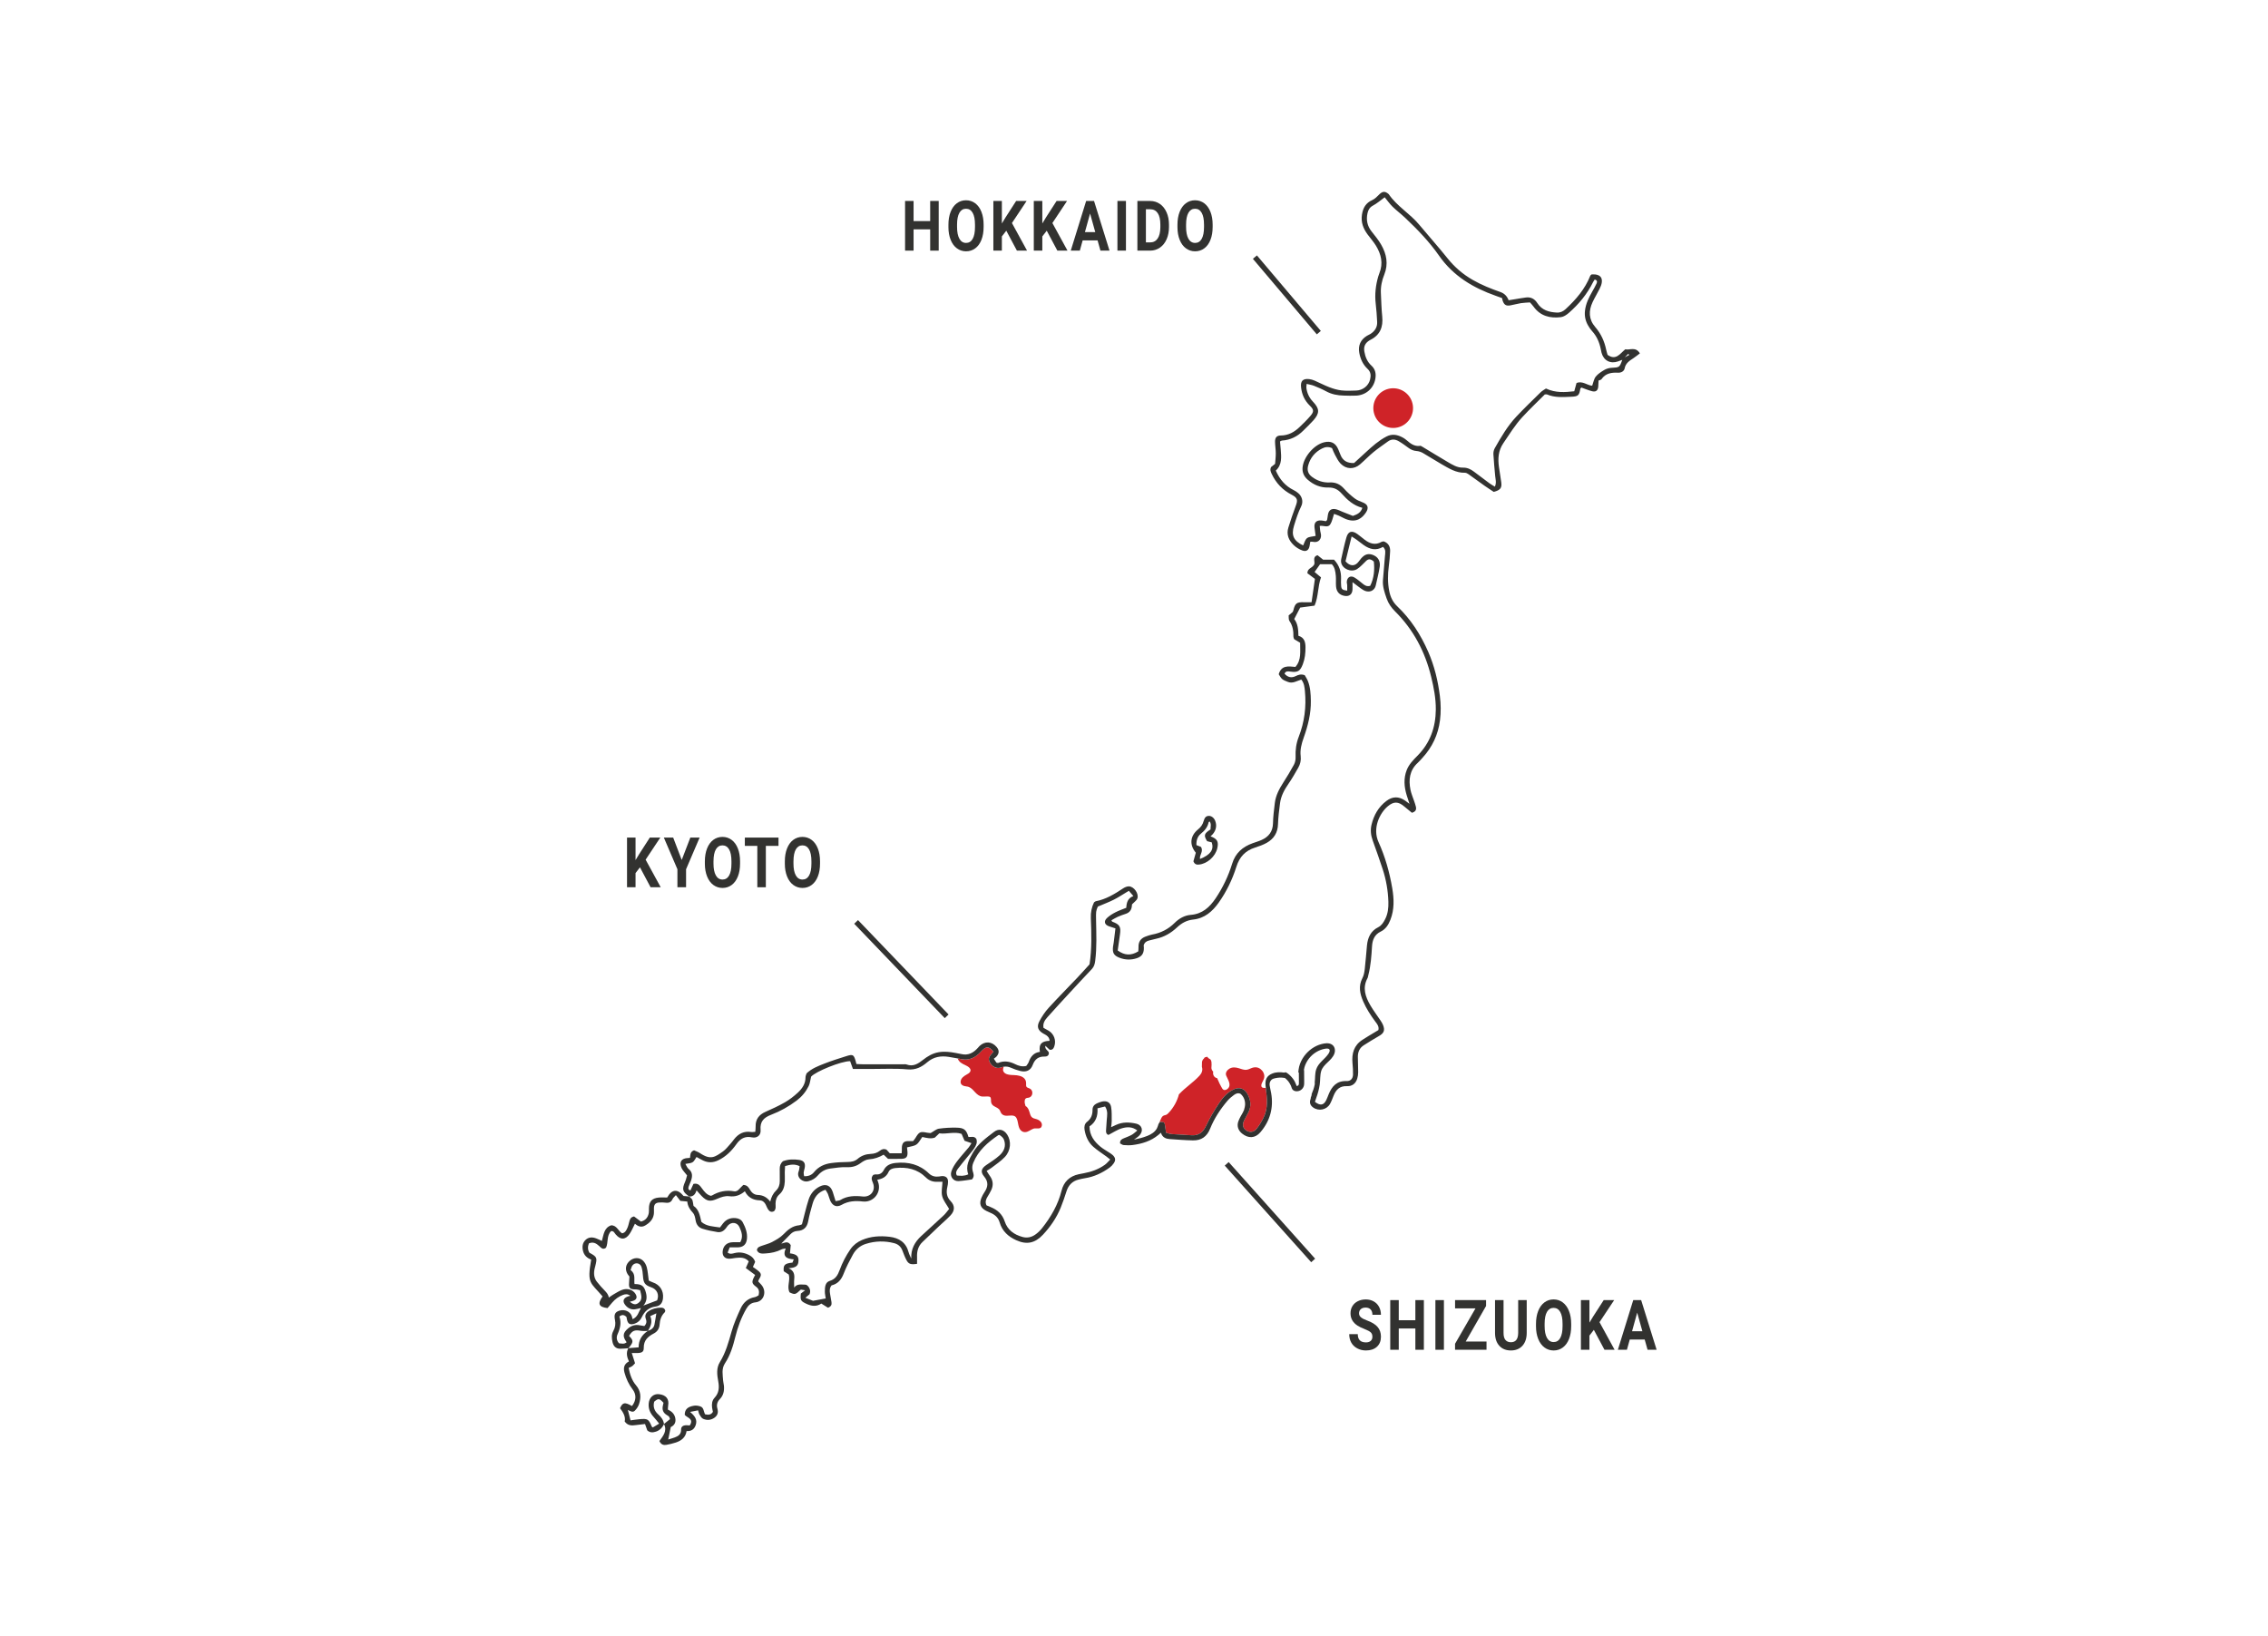 <?xml version="1.0" encoding="UTF-8"?>
<svg id="Layer_1" data-name="Layer 1" xmlns="http://www.w3.org/2000/svg" viewBox="0 0 1517.29 1094">
  <defs>
    <style>
      .cls-1 {
        fill: #cf2328;
      }

      .cls-1, .cls-2, .cls-3 {
        stroke-width: 0px;
      }

      .cls-2 {
        fill: #323230;
      }

      .cls-3 {
        fill: #fff;
      }
    </style>
  </defs>
  <rect class="cls-3" width="1517.29" height="1094"/>
  <path class="cls-3" d="m446.15,946.51c-2.56-1.5-3.34-3.69-2.63-6.5.15-.6.27-1.21.38-1.71-2.8-3.03-3.43-3.09-6.24-.74-.91,3.43.14,6.24,2.76,8.55,1.95,1.71,3.43,3.7,3.8,6.35,1.29-1.04,2.58-2.07,4.02-3.24-.5-1.7-.46-1.76-2.08-2.71Z"/>
  <path class="cls-3" d="m433.36,890.25c-1.6-.02-3.24.14-4.8-.13-3.99-.72-5.62-.07-7.74,3.46,2.89,2.87,2.98,3.95.54,7.05-.3.38-.63.74-.95,1.12,2.18-.17,4.37-.34,6.84-.53-.04-4.76,2.14-8.39,6.11-10.96Z"/>
  <path class="cls-3" d="m437.84,885.99c.47-2.31.79-4.64,1.27-7.54-1.56.7-2.72,1.23-4.08,1.85,1.68,3.88.28,6.92-1.54,9.88,2.1-.71,3.87-1.83,4.35-4.19Z"/>
  <path class="cls-3" d="m455.15,803.27c-.95-1.23-1.79-2.31-2.98-3.85-.9,1.04-1.81,1.72-2.22,2.63-.95,2.1-2.43,2.73-4.62,2.44-1.51-.2-3.08-.25-4.59-.1-2.22.22-3.12,1.27-3.25,3.51-.08,1.4.12,2.84-.07,4.22-.48,3.62-2.84,5.89-5.83,7.63-2.65,1.54-4.9.47-6.83-1.18-1.2,2.33-2.15,4.73-3.57,6.81-2.79,4.1-6.14,4.09-9.37.23-.78-.93-1.24-2.33-2.99-2.12-3.16,3.03-1.74,7.53-3.38,11.07-2,1.64-3.26.16-4.57-1.07-1.97-1.85-4.1-3.01-6.92-1.78-.86,2.23-.81,4.29.38,6.24,5.15,2.82,5.35,3.3,3.85,9.15-.13.5-.27.99-.38,1.49-.71,3.14-.5,6.17,1.53,8.77,1.64,2.11,3.45,4.1,5.31,6.02,1.28,1.32,2.4,2.66,2.65,4.54-.05.11-.1.21-.15.32.05-.1.11-.21.16-.31,1.05-.71,2.06-1.49,3.16-2.12,1.88-1.08,3.73-2.28,5.75-3.03,3.53-1.3,7.15-.1,8.87,2.62,1.5,2.36.82,4.1-1.89,4.85-.57.16-1.14.31-1.88.51,2.37,1.88,3.83,2.12,5.56.94,3.32-2.27,2.15-5.3,1.35-8.7-1-.18-2.05-.52-3.1-.51-3.72,0-4.59-.87-4.27-4.45.12-1.39.15-2.79.23-4.15-.47-.62-.91-1.1-1.23-1.64-1.9-3.16-1.31-6.55,1.52-8.93,2.62-2.21,6.25-2.43,8.76-.1,1.23,1.14,2.15,2.9,2.58,4.54.69,2.7.86,5.53,1.31,8.79.7.32,1.66.87,2.7,1.22,4.77,1.6,7.37,5.61,6.82,10.66-.34,3.14-1.82,5.08-4.94,5.5-4.55.62-7.4,3.16-9.24,7.13-.97,2.08-2.48,3.53-4.66,4.29-3.23,1.13-4.78.23-5.35-3.13-.08-.5-.21-.98-.3-1.43-1.5-1.31-2.92-1.64-4.69-.16,1.48,4.11.53,7.95-1.2,11.81-.91,2.03-.71,4.25.99,6.1,1.76.12,3.53.73,5.06-.73-2.83-3.83-2.61-6.21.93-9.2,2.25-1.9,4.86-2.78,7.86-2.13,1.08.23,2.19.37,3.07.51,1.63-1.68,1.58-3.24.95-4.91-.81-2.16.11-3.81,1.82-4.98,2.49-1.71,5.36-2.36,8.36-2.41,1.39-.02,2.5.48,2.87,2.06-.1.33-.11.8-.35,1.03-2.35,2.27-3.23,5.1-3.46,8.28-.18,2.59-1.49,4.64-3.8,5.86-3.96,2.07-6.87,4.59-6.79,9.69.04,2.65-1.31,3.33-4.13,3.43-1.12.04-2.24,0-3.88,0,.78,2.43,1.45,4.54,2.18,6.82-.64.68-1.16,1.41-1.84,1.91-.67.5-1.51.77-2.44,1.22.86,4.37,2.12,8.35,4.95,11.64,3.29,3.83,3.46,8.15,1.98,12.62-.54,1.61-1.61,3.19-2.82,4.39-1.41,1.39-3.15.16-4.64-.54.62,2.41,1.15,4.49,1.79,6.97,1.92-.25,3.89-.58,5.88-.76,5.61-.52,6.22-.13,8.34,4.95.04.11.19.17.66.57,1.18-.71,2.5-1.5,4.28-2.57-1.46-1.78-2.52-3.17-3.69-4.46-2.37-2.58-3.62-5.51-3.31-9.07.35-3.95,3.18-6.56,6.83-6.17,4.82.51,6.97,3.21,6.17,7.69-.15.84-.12,1.72-.18,2.64,2.63,1.16,4.39,2.9,4.95,5.63.64,3.12-.84,5.09-3.01,6.02-.63,3.06-1.15,5.6-1.71,8.33,1.53-.48,3-.86,4.41-1.39,2.38-.9,4.23-2.1,4.2-5.2-.02-2.11,1.41-2.96,3.66-2.95.73,0,1.45.09,2.14.13,2.95-4.53-1.77-5.06-3.36-7.06-.02-3.56,1.84-5.47,6.31-6.15,1.32-.2,2.8.06,4.09.47,2.47.79,2.17,3.53,3.22,5.31,2.07.41,3.91.52,5.23-1.66-.18-.91-.43-1.89-.56-2.88-.31-2.37-.03-4.71,1.64-6.5,3.02-3.25,3.26-6.85,2.48-11.05-.78-4.24-1.37-8.83,1.05-12.75,3.97-6.43,5.89-13.51,7.92-20.67,1.49-5.25,3.75-10.32,6.03-15.31,1.83-4,4.93-6.78,9.51-7.58.93-.16,1.78-.84,2.51-1.2.51-2.46.36-4.24-1.67-5.72-2.93-2.14-3.04-3.23-1.4-6.48.26-.51.53-1.01.74-1.4-2.18-1.62-4.09-3.04-6.24-4.64.74-1.68,1.33-3.01,1.96-4.44-2.34-2.75-5.5-2.7-8.75-2.33-1.52.17-3.04.57-4.55.53-2.86-.08-4.4-1.99-4.16-4.83.32-3.83,2.95-6.18,6.91-6.2,1.63,0,3.27,0,4.88,0,2.1-3.74.88-7-.56-10.13-1.46-3.17-5.15-3.67-7.58-1.17-.62.64-1.06,1.44-1.62,2.14-1.38,1.72-3.28,2.7-5.39,2.39-3.4-.51-6.79-1.23-10.07-2.23-2.59-.79-4.16-2.74-4.65-5.58-.3-1.73-.64-3.8-1.75-4.98-2.08-2.21-3.58-4.54-3.83-7.62-1.75-.16-3.24-.3-4.65-.44Z"/>
  <path class="cls-3" d="m646.31,162.48c1.91,0,3.38-.9,4.4-2.7,1.03-1.8,1.54-4.43,1.56-7.88v-1.62c0-3.48-.52-6.13-1.56-7.94-1.04-1.81-2.52-2.72-4.44-2.72s-3.39.89-4.42,2.68c-1.04,1.79-1.56,4.41-1.58,7.86v1.62c0,3.39.52,6.02,1.56,7.9,1.04,1.87,2.53,2.81,4.48,2.81Z"/>
  <path class="cls-3" d="m630.54,790.44c-1.2,0-2.32-.04-3.43,0-2.98.14-5.58-.81-7.67-2.89-5.75-5.69-12.76-7.13-20.5-6.3-1.9.21-3.69.84-4.46,2.56-1.48,3.3-4.12,4.71-7.56,5.24.35,1.03.71,1.85.9,2.7,1.47,6.63-3.89,12.63-10.59,11.86-4.91-.56-9.62-.34-14.13,2.22-3.4,1.93-6.12.72-7.72-2.92-.61-1.4-.9-2.93-1.49-4.34-.41-.98-1.09-1.86-1.64-2.78-5.08,1.57-7.42,5.07-8.66,9.45-1.08,3.81-2.17,7.64-2.88,11.52-.76,4.18-3.05,6.33-7.21,6.56-1.9.1-3.43.89-4.73,2.23-2.01,2.08-4.04,4.13-6.07,6.2,2.08-.26,4.33-2.17,6.32,1.03-.15,1.62-.34,3.58-.52,5.51,4.28.55,5.79,1.86,5.71,4.82-.1,3.57-1.61,4.82-6.66,5.14,3.65,1.55,4.13,4.24,3.79,7.39-.19,1.76-.03,3.56-.03,5.55,2.01-2.81,4.96-1.91,7.6-1.94.69,0,1.57.83,2.07,1.5,1.03,1.4,1.37,3.01.6,4.93-.7.58-1.54,1.29-2.8,2.33,2.15.85,3.99,1.58,5.13,2.03,3.28-.6,5.81-1.07,8.52-1.57-.19-1.39-.6-3.01-.59-4.64.02-2.83.13-6.15,3.29-7.11,3.9-1.18,5.38-3.93,6.61-7.27,1.82-4.94,4.19-9.59,7.23-13.92,1.99-2.84,4.56-4.79,7.68-6.13,5.94-2.55,12.17-2.91,18.46-2.17,6.35.75,11.04,3.76,12.77,10.37.38,1.45,1.17,2.79,1.77,4.19-.31-6.38,2.36-11.13,6.73-15.14,4.99-4.59,10.02-9.12,14.96-13.76,1.36-1.28,2.43-2.85,3.64-4.29-1.75-3.11-3.95-5.69-4.66-8.64-.71-2.92.08-6.2.22-9.53Z"/>
  <path class="cls-3" d="m536.88,588.3c1.91,0,3.38-.9,4.41-2.7s1.54-4.43,1.56-7.88v-1.62c0-3.48-.52-6.13-1.56-7.94-1.04-1.81-2.52-2.72-4.44-2.72s-3.39.89-4.42,2.68c-1.04,1.79-1.56,4.41-1.58,7.86v1.62c0,3.39.52,6.02,1.56,7.89,1.04,1.87,2.53,2.81,4.48,2.81Z"/>
  <path class="cls-3" d="m483.37,588.3c1.91,0,3.38-.9,4.41-2.7s1.54-4.43,1.56-7.88v-1.62c0-3.48-.52-6.13-1.56-7.94-1.04-1.81-2.52-2.72-4.44-2.72s-3.39.89-4.42,2.68c-1.04,1.79-1.56,4.41-1.58,7.86v1.62c0,3.39.52,6.02,1.56,7.89,1.04,1.87,2.53,2.81,4.48,2.81Z"/>
  <path class="cls-3" d="m424.49,858.85c4.97.04,6.48,1.32,7.67,5.88.83,3.2.41,6.02-1.74,8.54,2.8-1.06,5.6-2.12,9.06-3.43-.27.3.1.06.22-.27,1.4-3.76-.22-7.22-3.98-8.52-4.32-1.5-5.27-2.89-5.57-7.55-.13-2.03-.39-4.1-.98-6.03-.85-2.79-4.3-3.35-6.07-1.03-.64.83-.82,2.01-1.25,3.1,3.63,2.51,2.14,6.2,2.63,9.31Z"/>
  <path class="cls-3" d="m808.58,549.93c-.66,3.32-2.64,5.66-5.23,7.74-2.32,1.87-3.07,4.57-2.95,7.59,1.1.43,2.13.84,2.99,1.17,2.05,2.97-1.13,5.38-.58,8.12,7.06-2.87,9.4-6.22,7.87-11.1-1.08-.28-2.17-.57-3.13-.82-2.38-3.92-2.05-5.08,2.3-7.86-.07-1.66.72-3.53-.58-5.31-.33.22-.65.32-.68.48Z"/>
  <path class="cls-3" d="m921.99,620.22c2.3-1.16,3.55-3.25,4.67-5.43,1.87-3.64,2.27-7.66,2.15-11.58-.23-7.43-1.48-14.76-3.81-21.84-2.11-6.43-4.41-12.81-6.68-19.19-1.23-3.46-1.66-6.91-.79-10.53,1.55-6.44,4.64-11.9,9.98-15.93,4.08-3.08,8.21-3.13,12.44-.25.8.54,1.56,1.14,2.98,2.19-.78-2.4-1.35-4.05-1.86-5.72-1.71-5.64-2.18-11.3.03-16.92,1.49-3.79,4.29-6.65,7.1-9.46,8.51-8.55,12.22-19.03,12.34-30.88.07-7.46-1.34-14.75-3.1-21.97-4.08-16.78-11.83-31.55-24.16-43.77-2.5-2.48-4.5-5.31-5.63-8.6-1.37-3.97-2.8-7.99-2.47-12.32.42-5.35.9-10.69,1.34-16.03.17-2.09.81-4.29-1.31-6.19-4.63,2.72-8.89,1.65-12.92-1.22-1.66-1.19-3.25-2.48-4.91-3.69-.87-.64-1.81-1.19-3.16-2.07-1.47,5.99-2.8,11.41-4.08,16.64,3.04,3.49,6.35,3.43,8.77.21,1.06-1.41,2.16-2.91,3.56-3.92,2.3-1.65,4.95-1.26,7.27.04,2.76,1.55,3.71,4.35,3.28,7.27-.61,4.15-1.71,8.22-2.6,12.33-.93,4.33-5.09,5.27-8.4,3.27-1.09-.66-2.11-1.44-3.14-2.19-1.29-.95-2.55-1.93-4.07-3.08,0,1.95.07,3.47-.01,4.98-.17,3.22-2.22,4.76-5.44,4.18-3.34-.61-5.28-2.71-5.57-6.35-.18-2.29.05-4.62-.13-6.91-.24-3.04-.77-6.04-2.72-7.92h-7.81c-1.28,1.81-2.54,3.59-3.69,5.22,1.33,1.11,2.66,2.23,4.3,3.6-2.23,6.13-1.65,12.7-4.31,18.9-3.55.48-6.9.94-9.63,1.31-1.48,2.84-2.68,5.16-3.98,7.65,2.42,3.09,2.74,7.04,2.81,11.2,3.89,1.16,4.72,4.12,4.73,7.76,0,3.88-.38,7.63-1.79,11.29-1.79,4.64-3.33,5.62-8.37,4.91-1.52-.21-3.09-.44-3.87,1.39,2.1,2.42,4.58,3.06,7.46,1.64,1.8-.89,3.5-1.53,6.06-.63.56,1.02,1.5,2.38,2.1,3.88,1.69,4.23,1.91,8.74,1.99,13.2.16,8.56-1.94,16.72-4.78,24.71-1.43,4.02-2.54,8.09-2.02,12.38.34,2.81-.29,5.37-1.63,7.74-2.08,3.66-4.18,7.34-6.57,10.8-2.73,3.96-4.97,8.09-5.61,12.89-.62,4.68-1.22,9.38-1.36,14.09-.18,5.7-2.78,9.78-7.56,12.46-2.43,1.36-5.13,2.32-7.8,3.16-6.5,2.06-10.41,6.24-12.49,12.84-2.7,8.56-6.61,16.67-11.84,24.01-4.19,5.89-9.44,10.51-17.06,11.3-4.28.45-7.71,2.34-10.81,5.25-3.97,3.73-8.58,6.45-13.99,7.6-1.5.32-2.97.79-4.47,1.1-1.92.39-3.28,1.36-3.84,3.28.55,4.67-.72,7.31-4.45,8.57-3.86,1.31-7.8,1.26-11.63-.21-3.87-1.49-4.89-3.25-4.44-7.37.11-1.01.36-2.01.49-3.03.38-3.01.73-6.02,1.13-9.29-1.63-.53-2.94-.94-4.24-1.37-3-1-3.75-3.31-1.48-5.5,1.62-1.56,3.63-2.79,5.64-3.84,2.35-1.22,4.89-2.07,7.33-3.07.2-3.51.95-6.39,4.75-7.84-1.24-1.43-2.16-2.49-3.04-3.51-3.61,2.16-6.69,4.24-9.99,5.91-3.4,1.72-7.01,3.05-10.75,4.64-1.29,3.05-1.27,3.37-1.18,9.04.15,9.08.59,18.17-.58,27.24-.27,2.12-.75,3.93-2.26,5.52-4.85,5.1-9.64,10.26-14.41,15.43-5.12,5.55-10.25,11.08-15.26,16.73-1.68,1.89-3.24,4.01-2.66,7.15,1.1.61,2.34,1.25,3.53,1.98,3.54,2.16,5.06,6.45,3.71,10.37-.49,1.41-1.18,2.59-3.14,2.31-.79-.74-1.66-1.55-2.86-2.68-.57,2.82,2.62,3.17,2.34,5.21-.26,1.53-1.33,2.07-2.76,2.02-4.1-.13-6.57,1.67-8.05,5.63-1.41,3.79-4.48,5.01-8.45,3.98-2.09-.54-4.17-1.26-6.14-2.14-1.59-.71-3.14-.95-4.75-.69-.39,1.03-.68,2.05-.26,3.04,1.06,2.45,4.91,2.47,7.11,2.55,2.42.08,5.43.49,7.11,2.45.93,1.09,1.07,2.36,1.01,3.74-.05,1.01-.03,1.76.99,2.22.62.28,1.28.45,1.85.83,2.01,1.36,1.7,4.76-.56,5.71-.79.33-1.84.15-2.53.7-.43.34-.61.92-.68,1.44-.17,1.2.14,2.46.54,3.6,1.58.86,2.18,2.5,2.7,4.21.3.99.56,2.07,1.2,2.92.83,1.1,2.23,1.29,3.46,1.66,1.9.57,3.97,2.12,3.54,4.4-.55,2.85-3.78,1.28-5.62,1.96-1.85.67-3.37,2.18-5.41,2.3-1.68.1-3.12-.86-3.86-2.33-.73-1.44-.9-3.1-1.25-4.66-.36-1.63-.88-3.48-2.7-3.94-1.93-.49-3.98.27-5.93-.15-.9-.19-1.71-.67-2.27-1.4-.69-.9-.84-2.13-1.68-2.93-1.32-1.24-3.28-1.54-4.45-2.98-.7-.85-.84-1.84-.84-2.92,0-1.31-.06-2.32-1.54-2.49-1.9-.23-3.8.41-5.66-.3-1.8-.69-3.08-2.19-4.35-3.57-1.41-1.53-2.69-2.66-4.83-2.87-2-.19-4.25-1.01-3.92-3.46.28-2.15,2.13-3.43,3.87-4.41.9-.51,2-1.07,2.51-2,.57-1.05.1-2.05-.7-2.79-1.61-1.49-3.87-1.91-5.58-3.27-.95-.75-1.71-1.71-2.02-2.77-2.02-.39-4.05-.73-6.08-1.05-5.28-.83-10.07-.03-14.35,3.61-3.7,3.15-7.63,5.29-13.15,4.77-8.13-.77-16.38-.26-24.57-.29-3.94-.01-7.88,0-11.98,0-.7-1.94-1.28-3.58-1.87-5.21-5.99-.06-23.17,6.95-26.1,10.36-.61,2.45-.77,4.58-1.65,6.34-1.89,3.8-4.56,7.04-8.02,9.65-5.25,3.97-10.96,7.16-17.05,9.49-4.91,1.88-7.61,4.51-7.08,10.19.32,3.49-2.33,5.63-5.72,4.94-4.71-.96-7.79.78-10.45,4.52-3.21,4.51-7.06,8.39-12.21,10.85-3.39,1.62-6.65,1.68-9.97.16-1.61-.74-3.12-1.67-4.51-2.42-.89,1.26-1.5,2.79-2.62,3.51-1.17.75-2.84.72-4.84,1.14.83,1.34,1.24,2.62,2.12,3.32,2.85,2.27,2.63,5.02,1.63,7.97-.45,1.33-1.17,2.57-1.58,3.91-.35,1.14-.3,2.3,1.25,2.46.72-1.58,1.39-3.04,1.97-4.29,3.15-.74,4.37,1.23,5.66,2.95,1.62,2.17,3.21,4.31,5.9,5,.4-.1.68-.11.89-.24,4.58-2.69,9.45-3.72,14.72-2.77,1.57.28,2.65-.57,3.64-1.68.89-1.01,1.89-1.92,2.56-2.59,2.7.12,3.57,1.74,4.5,3.29,1.19,2,2.86,3.35,5.23,3.42,3.43.11,6.1,1.55,8.28,4.47.68-3.04,1.88-5.46,3.97-7.5,1.69-1.65,2.45-3.85,2.41-6.29-.04-2.69.01-5.38-.03-8.07-.04-2.03.54-3.77,2.19-5.2,3.49-1.31,7.2-1.4,10.89-.84,3.18.48,4.25,2.28,3.6,5.48-.2,1-.59,1.98-.67,2.99-.07.79.2,1.6.32,2.43,2.96.1,5.04-.78,6.71-2.83,2.9-3.56,6.86-5.35,11.28-5.95,3.66-.5,7.38-.7,11.08-.74,2.53-.03,4.78-.4,6.76-2.11,2.51-2.17,5.54-3.17,8.82-3.31,2.26-.1,4.27-.72,6.04-2.12,1.29-1.02,2.67-1.49,4.42-.71.75.82,1.59,1.75,2.18,2.41h7.95c.06-.92.12-1.55.14-2.19.03-.77-.06-1.55.04-2.3.37-2.6,1.45-3.55,4.06-3.64,1.14-.04,2.28,0,3.4,0,.57-.73,1.1-1.29,1.49-1.94,2.59-4.32,3.23-4.61,7.96-3.68.99.2,2.02.21,2.3.23,2.24-1.23,3.8-2.67,5.52-2.92,3.91-.56,7.9-.77,11.85-.68,5.05.11,6.54,1.46,7.94,6.25,1.73.16,3.84-.84,5.25,1.26.89,2.36-.14,4.46-1.45,6.37-1.36,2-2.99,3.83-4.52,5.72-2.09,2.59-4.26,5.11-6.26,7.77-.97,1.29-1.87,2.78-.77,4.63,2.56.27,5.03.45,7.62-.79-2-5.6.52-9.98,3.12-14.52,3.44-5.99,8.88-9.83,14.12-13.87,3.23-2.49,6.58-1.58,8.83,1.87,2.83,4.36,2.42,10.64-1.6,14.93-2.59,2.76-5.87,4.87-8.88,7.22-.96.75-2.06,1.32-3.3,2.09.83,1.31,1.38,2.3,2.05,3.2,2.18,2.93,2.61,6.09,1.13,9.41-.72,1.63-1.68,3.16-2.61,4.69-1.03,1.71-1.73,3.43-.68,5.71.85.36,1.89.8,2.93,1.24,4.46,1.85,7.7,4.74,9.27,9.54,1.87,5.69,6.22,8.82,11.89,10.38,3.1.85,5.91.22,8.41-1.47,1.77-1.2,3.39-2.76,4.72-4.45,5.91-7.49,10.65-15.61,13-25,1.5-6,5.4-9.72,11.51-11.03,1.12-.24,2.25-.45,3.38-.66,5.09-.94,9.9-2.64,14.12-5.68,1.27-.92,2.28-2.21,3.56-3.49-1.09-.87-1.76-1.43-2.46-1.95-2.97-2.19-6.13-4.17-8.89-6.61-3.36-2.97-5.11-6.99-5.83-11.4-.32-1.99.03-4.01,1.67-5.25,2.73-2.07,3.7-4.79,3.67-8.02-.02-2.05,1.02-3.41,2.75-4.25,1.14-.56,2.35-1.02,3.59-1.3,3.15-.71,5.54.47,6.09,3.6.55,3.1.36,6.33.4,9.5.02,1.21-.23,2.43-.39,4.04,1.4-.65,2.33-1.07,3.24-1.5,4.39-2.06,8.89-1.88,13.51-.87,3.63.79,5.32,4.48,2.11,7.95-1.01,1.09-2.39,1.85-3.6,2.76,3.09-.62,6.19-1.37,9.1-2.57,2.54-1.04,4.81-2.46,6.16-4.77.26-.66.53-1.31.81-1.96.07-.23.15-.44.2-.68.09-.43.36-.82.62-1.19.38-.84.75-1.67,1.11-2.51.44-1.04.9-2.03,2.02-2.48.48-.19,1.01-.22,1.49-.41.62-.24,1.09-.73,1.55-1.19,1.8-1.84,3.32-3.96,4.55-6.22,1.1-2.01,1.93-4.15,2.52-6.36.05-.05.11-.08.16-.13,4.18-4.48,9.42-7.8,13.58-12.3,1.54-1.67,2.34-3.7,1.61-5.93,0-.15-.01-.3,0-.45.02-.73.03-1.45.05-2.18,0-.27.03-.54.04-.82.08-.25.16-.5.26-.74.1-.23.21-.46.33-.67.45-.39.84-.83,1.12-1.36,0,0,0,0,0,0-.01.03-.02.06-.04.08.02-.04.05-.08.07-.11.07-.04.14-.08.21-.11.5-.18,1-.31,1.52-.41.02,0,.03,0,.05,0,.3.54.71,1.04,1.26,1.3.23.11.44.25.65.38.11.1.21.2.3.3.11.17.21.34.31.53.11.35.21.7.28,1.06.12,1.25.08,2.51-.04,3.75-.08.81.44,1.95,1.03,2.49.06.05.12.08.18.13-.44,1.84.43,4.03,2.63,4.4.48,1.22,1.01,2.42,1.6,3.6.38.76.78,1.51,1.19,2.25.38.67.75,1.54,1.47,1.91,1,.52,2.22-.11,2.94-.83,2.56-2.57-.14-6.07-1.15-8.64-.72-1.83.48-3.57,2-4.53,2.09-1.32,4.29-1.06,6.54-.37,1.38.42,2.77.98,4.23,1.05,1.47.07,2.68-.56,4-1.11,2.17-.9,4.33-.86,6.23.62,1.61,1.25,2.68,3.29,2.46,5.36-.14,1.34-.87,2.45-1.43,3.65-.41.87-.93,2.33-.09,3.13.59.56,1.67.33,2.41.45.06.01.12.03.18.04-.06-.51-.12-1.02-.17-1.53-.43-4.06.82-6.68,4.57-8.17,2.57-1.02,5.21-.96,7.89-.59.51-.24,1.12-.27,1.6.05,1.64,1.08,3.02,2.41,4.21,3.97.99,1.31,1.74,2.77,2.29,4.32.07.19.14.38.19.57.05,0,.11,0,.13,0s.12,0,.18,0c.03,0,.05,0,.05-.01.12-.04.24-.07.36-.11.02-.02.18-.1.24-.14.05-.03.07-.04.09-.04,0-.01.02-.03.05-.07.05-.06.11-.11.16-.17,0,0,0,0,.01-.02.04-.06.08-.13.11-.2,0,0,0,0,0-.01.06-.19.11-.38.15-.58.03-.21,0-.07,0-.03,0-.1.01-.2.02-.3.04-.92,0-1.84,0-2.76-.01-1.51-.03-3.02-.04-4.54-.12-.01-.25-.02-.37-.03.11-1.29.25-2.58.56-3.84.64-2.58,1.84-5.04,3.43-7.16,2.84-3.81,6.87-6.75,11.49-7.97,2.17-.57,4.82-.99,6.86.22,2.17,1.29,2.6,3.95,1.79,6.18-1.72,4.74-7.38,6.87-8.82,11.7-.84,2.83-.53,6.05-.97,8.97-.46,3.09-1.27,6.09-2.36,9.01-.21.78-.5,1.62-.86,2.54,3.53,2.71,5.82,2.35,7.55-1.09.63-1.25,1.09-2.59,1.62-3.9,2.18-5.4,5.47-9.15,11.96-8.89,2.7.11,4.27-1.58,4.36-4.32.08-2.54-.12-5.11-.35-7.65-.58-6.44.91-11.95,6.69-15.65,1.29-.83,2.59-1.65,3.9-2.45,2.28-1.39,4.57-2.75,6.73-4.04.58-2.56-.93-4.16-2.11-5.75-3.13-4.24-5.99-8.63-8.07-13.47-2.18-5.07-3.32-10.17-.52-15.51.92-1.76,1.32-3.88,1.55-5.88.61-5.33.98-10.69,1.5-16.03.51-5.25,2.51-9.62,7.5-12.13Z"/>
  <path class="cls-3" d="m1089.32,236.66c-.78.79-1.55,1.57-2.33,2.36.98-.54,1.97-1.08,2.95-1.62-.21-.25-.41-.49-.62-.74Z"/>
  <path class="cls-3" d="m774.47,159.51c1.18-1.75,1.78-4.25,1.8-7.51v-1.76c0-3.38-.58-5.94-1.75-7.68-1.17-1.74-2.87-2.61-5.11-2.61h-2.81v22.18h2.75c2.23,0,3.93-.87,5.11-2.62Z"/>
  <polygon class="cls-3" points="1091.85 890.43 1098.76 890.43 1095.28 878 1091.85 890.43"/>
  <path class="cls-3" d="m799.53,162.48c1.91,0,3.38-.9,4.4-2.7,1.03-1.8,1.54-4.43,1.56-7.88v-1.62c0-3.48-.52-6.13-1.56-7.94-1.04-1.81-2.52-2.72-4.44-2.72s-3.39.89-4.42,2.68c-1.04,1.79-1.56,4.41-1.58,7.86v1.62c0,3.39.52,6.02,1.56,7.9,1.04,1.87,2.53,2.81,4.48,2.81Z"/>
  <path class="cls-3" d="m1071.42,236.02c-.23-.86-.38-1.75-.56-2.62-.92-4.46-2.66-8.5-5.78-11.91-1.03-1.13-1.89-2.43-2.66-3.75-1.78-3.05-2.51-6.29-2.1-9.9.54-4.73,2.57-8.79,4.86-12.81,1.01-1.77,2.03-3.56,2.88-5.41.49-1.07.52-2.25-1.26-2.63-.37.58-.74,1.07-1.01,1.62-3.98,8.04-9.57,14.83-16.28,20.69-1.48,1.3-3.43,2.62-5.29,2.84-7.24.87-13.75-.69-18.31-7.05-.66-.92-1.47-1.73-2.39-2.81-2.01.15-4.05.18-6.05.49-2.39.38-4.74,1.08-7.13,1.5-2.74.48-4.05-.33-5.02-2.92-.22-.58-.29-1.22-.47-1.97-1.46-.53-2.89-1.05-4.33-1.56-15.16-5.35-28.37-13.25-37.85-26.82-6.53-9.34-14.48-17.56-22.77-25.41-2.69-2.54-5.69-4.75-8.32-7.35-1.97-1.94-3.58-4.25-5.26-6.28-2.68,1.94-5.08,4.07-7.83,5.54-2.21,1.18-3.16,2.87-3.65,5.04-1.01,4.49-.21,8.57,2.7,12.26,2.29,2.91,4.69,5.8,6.51,9,3.55,6.24,4.82,12.84,2,19.85-1.58,3.94-2.48,8.07-2.28,12.36.25,5.23.37,10.48.9,15.69.71,6.96-1.36,12.34-7.84,15.59-.23.11-.45.25-.67.38-2.91,1.78-4.02,4.12-3.45,7.44.62,3.61,1.96,6.9,4.73,9.43,2.78,2.53,3.24,5.75,2.56,9.16-1.23,6.22-6.29,10.56-12.67,10.92-2.81.16-5.63.03-8.45-.03-4.14-.1-8.09-.85-11.8-2.88-2.57-1.41-5.3-2.56-8.03-3.65-1.47-.59-3.08-.82-4.93-1.29-.1,1.23-.3,1.98-.2,2.69.48,3.52,1.9,6.58,4.38,9.19,4.53,4.75,4.61,7.71.26,12.58-2.13,2.38-4.47,4.56-6.73,6.83-3.94,3.97-8.66,6.27-14.29,6.63-.34.02-.67.3-1.25.59.16,1.72.34,3.49.47,5.25.38,5.12,1.02,10.31-3.29,14.24,2.57,5.85,6.35,10.35,12.05,13.1,1.03.5,1.98,1.19,2.87,1.91,2.49,2.01,3.71,5.58,2.06,8.89-2.04,4.09-3.44,8.54-4.79,12.93-2.01,6.54-.22,10.18,6.1,13.23.83-1.66,1.27-3.81,2.59-4.86,1.32-1.05,3.51-.99,5.76-1.52-.24-1.8-.52-3.65-.74-5.5-.4-3.43,1.22-5.11,4.65-4.82,1,.08,1.98.33,2.93.49.36-.38.79-.62.85-.94.24-1.11.33-2.25.53-3.37.51-2.96,2.21-4.31,5.13-3.74,1.6.31,3.09,1.15,4.63,1.76,2.47.98,4.94,1.95,6.95,2.75,3.26-1.08,5.42-2.44,6.31-5.42-5.94-1.49-10.09-5.33-13.84-9.53-2.5-2.8-5.14-4.15-8.98-4.04-5.15.16-9.76-1.77-13.68-5.19-2.46-2.15-3.76-4.76-3.49-8.12.55-6.96,7.57-15.28,14.37-16.93,4.64-1.13,7.72.4,9.53,4.72.49,1.18.98,2.36,1.44,3.56,1.52,3.96,4.45,5.72,9.12,5.58,2.49-2.28,5.22-4.76,7.94-7.27,4.23-3.91,8.51-7.73,13.69-10.44,3.58-1.87,6.93-1.37,10.27.3,1.47.73,2.88,1.72,4.1,2.82,2.5,2.25,5.24,3.65,8.55,3.05.61.34,1.06.58,1.5.85,5.48,3.3,10.93,6.65,16.45,9.89,3.2,1.87,6.45,3.95,10.29,3.87,2.92-.07,5.18,1.01,7.36,2.65,3.48,2.61,6.94,5.25,10.45,7.83,1.08.8,2.29,1.42,3.61,2.24,1.21-2.69.4-4.92.2-7.15-.43-4.83-.92-9.66-1.19-14.5-.07-1.34.24-2.89.9-4.05,4.23-7.46,8.55-14.9,14.47-21.18,5.26-5.58,10.79-10.9,16.26-16.27,1.05-1.03,2.42-1.72,3.53-2.49,6.45,3.05,12.74,2.53,18.93,1.84.58-2.12,1.05-3.82,1.52-5.53,4.14-1.61,7.22,1.67,10.47,1.82.81-2.19,1.14-4.5,2.39-6.08,1.46-1.84,3.61-3.21,5.68-4.44,1.37-.81,3.08-1.34,4.67-1.43,5.49-.31,5.5-.21,7.37-5.36-.95.35-1.9.72-2.86,1.06-5.05,1.81-9.6-.54-11.01-5.72Zm-139.38,50.18c-7.33,0-13.28-5.94-13.28-13.28s5.94-13.28,13.28-13.28,13.28,5.94,13.28,13.28-5.94,13.28-13.28,13.28Z"/>
  <polygon class="cls-3" points="729.26 142.81 725.83 155.25 732.74 155.25 729.26 142.81"/>
  <path class="cls-3" d="m1039.35,874.8c-1.91,0-3.39.89-4.42,2.68-1.04,1.79-1.56,4.41-1.58,7.86v1.62c0,3.39.52,6.02,1.56,7.9,1.04,1.87,2.53,2.81,4.48,2.81s3.38-.9,4.4-2.7c1.03-1.8,1.54-4.43,1.56-7.88v-1.62c0-3.48-.52-6.13-1.56-7.94-1.04-1.81-2.52-2.72-4.44-2.72Z"/>
  <circle class="cls-1" cx="932.04" cy="272.93" r="13.28" transform="translate(-37.77 221.44) rotate(-13.28)"/>
  <rect class="cls-2" x="859.17" y="164.2" width="3.53" height="66.18" transform="translate(76.27 602.79) rotate(-40.24)"/>
  <polygon class="cls-2" points="611.18 153.4 622.29 153.4 622.29 167.64 627.99 167.64 627.99 134.41 622.29 134.41 622.29 147.88 611.18 147.88 611.18 134.41 605.49 134.41 605.49 167.64 611.18 167.64 611.18 153.4"/>
  <path class="cls-2" d="m640.18,166.11c1.8,1.32,3.84,1.99,6.13,1.99s4.37-.67,6.16-2.01c1.79-1.34,3.17-3.24,4.13-5.71s1.44-5.33,1.44-8.6v-1.48c0-3.26-.49-6.13-1.47-8.61-.98-2.49-2.37-4.4-4.16-5.73-1.79-1.33-3.84-2-6.14-2s-4.35.67-6.14,2c-1.79,1.33-3.18,3.24-4.16,5.73-.98,2.49-1.47,5.37-1.47,8.64v1.64c.01,3.19.51,6.02,1.5,8.48.99,2.46,2.38,4.35,4.18,5.67Zm.09-15.95c.01-3.45.54-6.07,1.58-7.86,1.04-1.79,2.51-2.68,4.42-2.68s3.4.9,4.44,2.72c1.04,1.81,1.56,4.46,1.56,7.94v1.62c-.01,3.45-.53,6.08-1.56,7.88-1.02,1.8-2.49,2.7-4.4,2.7s-3.44-.94-4.48-2.81c-1.04-1.87-1.56-4.5-1.56-7.9v-1.62Z"/>
  <polygon class="cls-2" points="670.25 158.14 673.21 154.31 680.31 167.64 687.09 167.64 676.99 149.18 686.81 134.41 679.8 134.41 672.76 145.34 670.25 149.47 670.25 134.41 664.56 134.41 664.56 167.64 670.25 167.64 670.25 158.14"/>
  <polygon class="cls-2" points="697.31 158.14 700.27 154.31 707.37 167.64 714.15 167.64 704.05 149.18 713.86 134.41 706.86 134.41 699.81 145.34 697.31 149.47 697.31 134.41 691.61 134.41 691.61 167.64 697.31 167.64 697.31 158.14"/>
  <path class="cls-2" d="m724.29,160.79h9.99l1.92,6.85h6.06l-10.35-33.22h-5.28l-10.29,33.22h6.06l1.9-6.85Zm4.97-17.98l3.47,12.44h-6.91l3.44-12.44Z"/>
  <rect class="cls-2" x="747.56" y="134.41" width="5.7" height="33.22"/>
  <path class="cls-2" d="m775.99,165.63c1.92-1.32,3.41-3.19,4.47-5.59,1.06-2.4,1.59-5.15,1.59-8.24v-1.53c0-3.09-.54-5.85-1.62-8.27-1.08-2.43-2.57-4.3-4.49-5.61-1.92-1.32-4.09-1.97-6.52-1.97h-8.51v33.22h8.56c2.42-.01,4.59-.68,6.51-2.01Zm-9.38-3.49v-22.18h2.81c2.24,0,3.94.87,5.11,2.61,1.16,1.74,1.75,4.3,1.75,7.68v1.76c-.03,3.26-.63,5.76-1.8,7.51-1.18,1.75-2.88,2.62-5.11,2.62h-2.75Z"/>
  <path class="cls-2" d="m793.4,166.11c1.8,1.32,3.84,1.99,6.13,1.99s4.37-.67,6.16-2.01,3.17-3.24,4.13-5.71c.96-2.46,1.44-5.33,1.44-8.6v-1.48c0-3.26-.49-6.13-1.47-8.61-.98-2.49-2.37-4.4-4.16-5.73-1.79-1.33-3.84-2-6.14-2s-4.35.67-6.14,2c-1.79,1.33-3.18,3.24-4.16,5.73-.98,2.49-1.47,5.37-1.47,8.64v1.64c.01,3.19.51,6.02,1.5,8.48.99,2.46,2.38,4.35,4.18,5.67Zm.09-15.95c.01-3.45.54-6.07,1.58-7.86,1.04-1.79,2.51-2.68,4.42-2.68s3.4.9,4.44,2.72c1.04,1.81,1.56,4.46,1.56,7.94v1.62c-.01,3.45-.53,6.08-1.56,7.88-1.02,1.8-2.49,2.7-4.4,2.7s-3.44-.94-4.48-2.81c-1.04-1.87-1.56-4.5-1.56-7.9v-1.62Z"/>
  <rect class="cls-2" x="601.26" y="604.51" width="3.53" height="87.5" transform="translate(-280.92 598.01) rotate(-43.82)"/>
  <polygon class="cls-2" points="425.18 583.96 428.14 580.13 435.24 593.46 442.02 593.46 431.92 575 441.74 560.23 434.73 560.23 427.69 571.16 425.18 575.29 425.18 560.23 419.48 560.23 419.48 593.46 425.18 593.46 425.18 583.96"/>
  <polygon class="cls-2" points="453.19 593.46 458.98 593.46 458.98 581.41 468.05 560.23 461.83 560.23 456.07 575.2 450.36 560.23 444.11 560.23 453.19 581.41 453.19 593.46"/>
  <path class="cls-2" d="m477.24,591.93c1.8,1.32,3.84,1.99,6.13,1.99s4.37-.67,6.16-2.01c1.79-1.34,3.17-3.24,4.13-5.71.96-2.46,1.44-5.33,1.44-8.6v-1.48c0-3.25-.49-6.13-1.47-8.61-.98-2.49-2.37-4.4-4.16-5.73s-3.84-2-6.14-2-4.35.67-6.14,2-3.18,3.24-4.16,5.73c-.98,2.49-1.47,5.37-1.47,8.64v1.64c.01,3.19.51,6.02,1.5,8.48.99,2.46,2.38,4.35,4.18,5.67Zm.1-15.95c.01-3.45.54-6.07,1.58-7.86,1.04-1.79,2.51-2.68,4.42-2.68s3.4.91,4.44,2.72c1.04,1.81,1.56,4.46,1.56,7.94v1.62c-.01,3.45-.53,6.08-1.56,7.88s-2.49,2.7-4.41,2.7-3.44-.94-4.48-2.81c-1.04-1.87-1.56-4.5-1.56-7.89v-1.62Z"/>
  <polygon class="cls-2" points="506.65 593.46 512.35 593.46 512.35 565.78 520.82 565.78 520.82 560.23 498.3 560.23 498.3 565.78 506.65 565.78 506.65 593.46"/>
  <path class="cls-2" d="m530.74,591.93c1.8,1.32,3.84,1.99,6.13,1.99s4.37-.67,6.16-2.01c1.79-1.34,3.17-3.24,4.13-5.71.96-2.46,1.44-5.33,1.44-8.6v-1.48c0-3.25-.49-6.13-1.47-8.61-.98-2.49-2.37-4.4-4.16-5.73s-3.84-2-6.14-2-4.35.67-6.14,2-3.18,3.24-4.16,5.73c-.98,2.49-1.47,5.37-1.47,8.64v1.64c.01,3.19.51,6.02,1.5,8.48.99,2.46,2.38,4.35,4.18,5.67Zm.1-15.95c.01-3.45.54-6.07,1.58-7.86,1.04-1.79,2.51-2.68,4.42-2.68s3.4.91,4.44,2.72c1.04,1.81,1.56,4.46,1.56,7.94v1.62c-.01,3.45-.53,6.08-1.56,7.88s-2.49,2.7-4.41,2.7-3.44-.94-4.48-2.81c-1.04-1.87-1.56-4.5-1.56-7.89v-1.62Z"/>
  <path class="cls-1" d="m642.77,710.76c1.7,1.35,3.97,1.78,5.58,3.27.8.74,1.28,1.75.7,2.79-.52.94-1.62,1.5-2.51,2-1.73.98-3.58,2.26-3.87,4.41-.33,2.46,1.92,3.27,3.92,3.46,2.14.2,3.42,1.34,4.83,2.87,1.27,1.38,2.55,2.89,4.35,3.57,1.86.71,3.76.07,5.66.3,1.48.18,1.54,1.18,1.54,2.49,0,1.08.14,2.07.84,2.92,1.18,1.44,3.14,1.74,4.45,2.98.84.79.99,2.02,1.68,2.93.56.74,1.37,1.21,2.27,1.4,1.96.42,4-.35,5.93.15,1.82.46,2.34,2.32,2.7,3.94.34,1.56.52,3.22,1.25,4.66.74,1.47,2.18,2.44,3.86,2.33,2.04-.12,3.57-1.63,5.41-2.3,1.84-.67,5.08.9,5.62-1.96.44-2.28-1.64-3.83-3.54-4.4-1.23-.37-2.63-.56-3.46-1.66-.63-.84-.9-1.93-1.2-2.92-.52-1.71-1.12-3.35-2.7-4.21-.4-1.14-.7-2.4-.54-3.6.07-.53.26-1.1.68-1.44.69-.55,1.74-.37,2.53-.7,2.25-.95,2.56-4.35.56-5.71-.57-.39-1.23-.56-1.85-.83-1.02-.46-1.03-1.22-.99-2.22.06-1.38-.08-2.65-1.01-3.74-1.67-1.96-4.68-2.37-7.11-2.45-2.2-.08-6.05-.11-7.11-2.55-.43-.99-.13-2.01.26-3.04-.4.06-.81.14-1.22.27-.61.19-1.22.43-1.84.51-2.32.3-4.8-1.08-6.04-3.3-1.3-2.31-1.13-3.57.83-5.89.47-.56.96-1.1,1.42-1.62-3.03-3.61-4.73-3.77-7.64-.89-.82.81-1.57,1.69-2.42,2.46-3.34,2.99-7.14,4.34-11.66,3.36-.73-.16-1.48-.29-2.22-.43.31,1.06,1.08,2.02,2.02,2.77Z"/>
  <path class="cls-1" d="m774.69,752.99c-.28.65-.55,1.3-.81,1.96.34-.59.6-1.25.81-1.96Z"/>
  <path class="cls-1" d="m832.85,739.5c-.12.99-.33,1.98-.58,2.97.36-.95.6-1.98.7-3.03-.04.02-.08.04-.12.06Z"/>
  <path class="cls-1" d="m844.27,727.24c-.85-.8-.33-2.26.09-3.13.56-1.19,1.29-2.3,1.43-3.65.22-2.07-.85-4.11-2.46-5.36-1.9-1.48-4.06-1.52-6.23-.62-1.32.55-2.52,1.18-4,1.11-1.45-.07-2.85-.63-4.23-1.05-2.25-.69-4.45-.95-6.54.37-1.52.96-2.72,2.7-2,4.53,1.01,2.57,3.71,6.07,1.15,8.64-.72.72-1.94,1.35-2.94.83-.71-.37-1.09-1.24-1.47-1.91-.42-.74-.81-1.49-1.19-2.25-.59-1.18-1.12-2.38-1.6-3.6-2.2-.37-3.07-2.56-2.63-4.4-.06-.05-.13-.08-.18-.13-.59-.54-1.11-1.68-1.03-2.49.12-1.25.16-2.5.04-3.75-.07-.36-.16-.71-.28-1.06-.09-.18-.2-.35-.31-.53-.1-.1-.2-.21-.3-.3-.21-.13-.42-.28-.65-.38-.55-.26-.96-.75-1.26-1.3-.02,0-.03,0-.05,0-.52.1-1.02.23-1.52.41-.07.04-.14.08-.21.11-.02.04-.05.07-.07.11.01-.03.02-.06.04-.08,0,0,0,0,0,0-.28.53-.67.96-1.12,1.36-.12.22-.23.44-.33.67-.1.24-.18.49-.26.74-.01.27-.03.54-.04.82-.02.73-.03,1.46-.05,2.18,0,.15,0,.3,0,.45.73,2.23-.07,4.26-1.61,5.93-4.15,4.5-9.4,7.82-13.58,12.3-.05.05-.11.08-.16.13-.59,2.21-1.43,4.35-2.52,6.36-1.23,2.26-2.75,4.38-4.55,6.22-.45.46-.93.95-1.55,1.19-.48.18-1.01.21-1.49.41-1.11.45-1.57,1.44-2.02,2.48-.36.83-.73,1.67-1.11,2.51.17-.24.34-.47.48-.69,2.84.04,3.08.21,3.44,2.44.25,1.59.46,3.19.7,4.83,1.51.36,2.6.79,3.71.87,4.46.32,8.93.54,13.39.79,4.65.26,7.52-1.83,9.55-6.1,2.46-5.18,5.4-10.16,8.55-14.97,2.44-3.73,5.34-7.22,9.47-9.34,4.03-2.08,7.6-1.14,9.79,2.83,2.14,3.88,2.74,7.97.67,12.13-.91,1.83-1.94,3.61-2.86,5.44-1.35,2.69-.96,5.06,1.02,6.56,2.31,1.75,5.21,1.64,7.2-.8,1.83-2.25,3.34-4.83,4.66-7.42,3.27-6.43,2.34-13.22,1.58-19.95-.06-.01-.12-.03-.18-.04-.74-.12-1.82.11-2.41-.45Z"/>
  <rect class="cls-2" x="847.82" y="767.46" width="3.53" height="86.72" transform="translate(-324.22 773.21) rotate(-41.83)"/>
  <path class="cls-2" d="m913.59,874.6c1.44,0,2.56.42,3.36,1.27.8.84,1.2,2.03,1.2,3.55h5.7c0-1.99-.43-3.77-1.28-5.34-.85-1.57-2.05-2.78-3.6-3.64-1.54-.86-3.3-1.29-5.28-1.29s-3.73.4-5.31,1.19c-1.58.79-2.78,1.89-3.63,3.3s-1.26,3.01-1.26,4.8c0,3.45,1.57,6.2,4.71,8.24,1.15.75,2.72,1.5,4.69,2.27s3.34,1.5,4.1,2.19,1.14,1.69,1.14,2.98c0,1.19-.38,2.11-1.14,2.77-.76.66-1.82.99-3.17.99-3.65,0-5.47-1.83-5.47-5.5h-5.72c0,2.15.46,4.03,1.38,5.66.92,1.63,2.25,2.91,4,3.84,1.75.94,3.68,1.4,5.81,1.4,3.06,0,5.5-.82,7.31-2.45,1.81-1.64,2.72-3.89,2.72-6.77,0-2.59-.74-4.75-2.22-6.48s-3.84-3.19-7.08-4.36c-1.76-.64-3.09-1.32-4-2.05-.9-.73-1.36-1.64-1.36-2.72,0-1.16.39-2.09,1.16-2.79.77-.71,1.85-1.06,3.25-1.06Z"/>
  <polygon class="cls-2" points="946.88 883.06 935.77 883.06 935.77 869.6 930.07 869.6 930.07 902.82 935.77 902.82 935.77 888.58 946.88 888.58 946.88 902.82 952.57 902.82 952.57 869.6 946.88 869.6 946.88 883.06"/>
  <rect class="cls-2" x="960.28" y="869.6" width="5.7" height="33.22"/>
  <polygon class="cls-2" points="994.18 873.52 994.18 869.6 973.44 869.6 973.44 875.14 987.1 875.14 973.43 898.81 973.43 902.82 994.48 902.82 994.48 897.32 980.55 897.32 994.18 873.52"/>
  <path class="cls-2" d="m1015.65,891.71c-.05,4.05-1.68,6.07-4.88,6.07-1.53,0-2.73-.5-3.6-1.49-.87-1-1.3-2.58-1.3-4.76v-21.93h-5.7v22.13c.04,3.59,1.01,6.41,2.91,8.47,1.9,2.05,4.46,3.08,7.69,3.08s5.86-1.06,7.76-3.17c1.89-2.11,2.84-4.99,2.84-8.63v-21.88h-5.71v22.11Z"/>
  <path class="cls-2" d="m1045.49,871.14c-1.79-1.33-3.84-2-6.14-2s-4.35.66-6.14,2c-1.79,1.33-3.18,3.24-4.16,5.73-.98,2.49-1.47,5.37-1.47,8.64v1.64c.01,3.2.51,6.02,1.5,8.48.99,2.46,2.38,4.35,4.18,5.67,1.8,1.32,3.84,1.99,6.13,1.99s4.37-.67,6.16-2.01c1.79-1.34,3.17-3.24,4.13-5.7.96-2.47,1.44-5.33,1.44-8.6v-1.48c0-3.26-.49-6.13-1.47-8.61-.98-2.49-2.37-4.4-4.16-5.73Zm-.14,15.94c-.01,3.45-.53,6.08-1.56,7.88-1.02,1.8-2.49,2.7-4.4,2.7s-3.44-.93-4.48-2.81c-1.04-1.87-1.56-4.5-1.56-7.9v-1.62c.01-3.45.54-6.07,1.58-7.86,1.04-1.79,2.51-2.68,4.42-2.68s3.4.9,4.44,2.72c1.04,1.81,1.56,4.46,1.56,7.94v1.62Z"/>
  <polygon class="cls-2" points="1079.88 869.6 1072.88 869.6 1065.83 880.53 1063.33 884.66 1063.33 869.6 1057.63 869.6 1057.63 902.82 1063.33 902.82 1063.33 893.33 1066.29 889.5 1073.39 902.82 1080.17 902.82 1070.07 884.36 1079.88 869.6"/>
  <path class="cls-2" d="m1092.64,869.6l-10.29,33.22h6.06l1.9-6.85h9.99l1.92,6.85h6.06l-10.35-33.22h-5.28Zm-.8,20.83l3.44-12.44,3.47,12.44h-6.91Z"/>
  <path class="cls-2" d="m915.46,652.06c1.58-6.23,2.03-12.59,2.41-18.97.25-4.25,1.56-7.94,5.87-10.01,3.26-1.57,5.13-4.53,6.43-7.83,2.72-6.92,2.45-14.03,1.24-21.17-1.81-10.63-4.71-21-9.16-30.8-4.24-9.33.8-19.41,6.12-23.92,4.04-3.43,7.15-3.33,11.21.18,1.71,1.48,3.48,2.87,4.98,4.1,2.6-.74,3.09-2.18,2.68-4.02-.28-1.24-.73-2.45-1.13-3.66-.84-2.55-1.96-5.03-2.49-7.64-1.36-6.73-.63-13.02,4.79-18.02,1.13-1.04,2.13-2.21,3.17-3.34,6.6-7.18,10.57-15.54,11.79-25.28.67-5.39.59-10.69-.08-16.06-1.27-10.21-3.65-20.12-7.77-29.56-5.02-11.49-11.67-21.89-20.82-30.58-2.87-2.73-4.51-6.16-5.28-10.03-1.11-5.58-1.05-11.17-.3-16.79.43-3.29.75-6.61.88-9.93.13-3.08-1.12-5.46-4.27-6.61-.48.09-1.05.07-1.46.31-4.18,2.44-7.87,1.19-11.38-1.47-1.63-1.24-3.17-2.6-4.83-3.78-3.59-2.54-6.1-1.87-7.3,2.24-1.39,4.78-2.38,9.67-3.49,14.53-.17.73-.16,1.54-.04,2.27.75,4.29,6.68,6.9,10.68,4.41,2.31-1.44,4.12-3.68,6.16-5.56,1.48-1.38,3.11-1.21,5.03.56.58,5.49.14,11.13-2.44,16.22-2.41.66-3.71-.41-5.03-1.44-1.82-1.41-3.54-2.99-5.51-4.15-2.59-1.52-4.89-.16-5.11,2.86-.06.75.24,1.51.27,2.27.05,1.21.01,2.43.01,3.7-3.17-.44-3.82-.88-4.05-3.03-.18-1.65-.12-3.33-.07-4.99.12-4.66-1.09-8.84-4.7-12.72h-7.29c-1.39-1.11-2.57-2.05-3.75-2.98-4.04,1.26-1.03,4.95-2.48,6.6-1.31,2.06-4.31,2.18-4.31,5.46,1.56,1.17,3.34,2.5,5.04,3.77-.75,5.2-1.46,10.21-2.24,15.62-1.94,0-3.44.04-4.94,0-4.99-.15-6.07.65-7.23,5.38-.09.37-.26.71-.41,1.12-.84.71-1.7,1.44-2.75,2.33.14,1.23-.13,2.76.51,3.66,2.27,3.24,2.76,6.81,2.68,10.59,0,.48.28.97.48,1.62,1.22.73,2.52,1.51,4.02,2.41-.1,5.59,1.04,11.39-3.16,16.16-4.78-.47-9.35-1.23-11.17,4.88.69,1.01,1.29,2.36,2.29,3.22,1.03.88,2.43,1.34,3.72,1.88,3.29,1.4,6.12-.65,9.11-1.52,1.9,2.4,2.16,5.08,2.41,7.74,1,10.49-.3,20.69-4.14,30.53-1.71,4.37-2.3,8.86-2.1,13.54.07,1.7-.31,3.62-1.11,5.11-2.17,4.05-4.59,7.98-7.06,11.86-2.71,4.24-5.1,8.62-5.72,13.69-.56,4.56-1.13,9.14-1.24,13.72-.13,5.43-2.81,8.88-7.48,11.03-1.97.9-4.08,1.49-6.12,2.23-6.75,2.43-11.52,6.54-13.74,13.77-2.52,8.19-6.22,15.97-11.04,23.12-3.99,5.91-8.87,10.43-16.59,11.04-4.12.33-7.77,2.33-10.8,5.35-4.19,4.18-9.24,6.77-15.09,7.82-1.5.27-2.95.83-4.39,1.35-3.29,1.2-4.85,3.57-4.71,7.08.04.99-.11,1.99-.16,2.82-4.78,2.93-9.1,2.78-13.76-.59.47-3.4.95-7.04,1.5-10.68.78-5.21-.15-6.77-5.17-8.62-.16-.06-.22-.36-.53-.91,1.42-.79,2.79-1.67,4.27-2.33,1.75-.78,3.57-1.4,5.39-2.01,2.31-.77,3.6-2.34,3.95-4.72.11-.75.17-1.51.18-1.6,1.49-1.58,3.06-2.55,3.56-3.92,1.17-3.19-2.28-8.05-5.66-8.11-1.29-.02-2.75.61-3.87,1.35-5.69,3.74-11.43,7.32-18.28,8.6-.35.07-.64.4-1.19.77-1.55,3.19-2.28,6.66-2.13,10.5.4,10.23.73,20.47-.86,30.94-2.61,2.86-5.33,5.93-8.14,8.9-6.43,6.78-13.03,13.41-19.32,20.31-2.38,2.62-4.4,5.67-6.07,8.81-1.99,3.74-.97,6.23,2.65,8.31.67.38,1.38.69,2,1.14,1.24.91,2.16,2.02,2.08,3.71-4.87.15-7.32,1.78-6.43,7.37-4.01.49-6.17,3.09-7.45,6.74-.36,1.04-1.18,1.91-1.68,2.69-2.86.64-5.25-.15-7.38-1.2-3.75-1.86-7.44-2.5-11.38-.84-.2.08-.5-.06-1.17-.17-.43-.65-1.01-1.53-1.76-2.66.73-.57,1.31-.9,1.73-1.36,1.97-2.17,1.99-4.3.13-6.48-3.23-3.78-7.83-4.04-11.44-.63-.46.44-.85.96-1.28,1.43-2.95,3.24-6.41,5.01-10.92,3.93-1.24-.3-2.5-.49-3.76-.73-3.78-.71-7.54-1.16-11.42-.48-4.06.71-7.37,2.69-10.52,5.19-3.16,2.5-6.51,4.64-10.89,3-.68-.26-1.52-.11-2.29-.11-9.09-.01-18.19-.01-27.28-.03-1.36,0-2.71-.12-3.99-.18-.23-.93-.34-1.42-.48-1.91-1.26-4.36-1.85-4.75-6.27-3.35-4.87,1.54-9.76,3.07-14.52,4.93-4.26,1.67-8.63,3.3-12.07,6.6-.25.86-.71,1.72-.7,2.58.03,4.35-2.23,7.61-5.17,10.33-2.61,2.41-5.49,4.65-8.56,6.42-4.2,2.42-8.65,4.44-13.08,6.41-4.33,1.92-6.69,4.96-6.57,9.8.03,1.12-.13,2.24-.22,3.55-1.08.06-1.96.25-2.79.12-4.83-.76-8.48,1.15-11.39,4.85-.87,1.11-1.7,2.25-2.65,3.28-1.56,1.69-2.98,3.61-4.84,4.91-5.18,3.62-8.07,5.95-15.29,1.13-1.33-.89-2.91-1.4-4.01-1.92-2.85,1.05-2.4,3.26-2.72,5.06-.54.04-.9.1-1.27.1-4.46.09-6.25,2.79-4.29,6.84.76,1.56,2.11,2.83,3.6,4.77-.33,1.11-.63,2.72-1.27,4.18-2.25,5.14-1.84,6.78,2.72,9.96h.02c2.82.14,4.1-1.65,4.91-4.11,1.19,1.34,2.25,2.62,3.41,3.81,3.56,3.67,5.87,3.84,10.59,1.75,2.38-1.05,5.23-1.99,7.7-1.66,4.16.56,7.4-.61,10.59-3.3,2.08,4.1,5.45,5.92,9.9,6.07,1.9.06,3.32,1.24,4.14,3.02.43.93.79,1.9,1.32,2.77.97,1.57,2.26,2.43,4.14,1.48,1.54-1.5,1-3.41,1.03-5.13.04-2.45.73-4.5,2.6-6.15,2.59-2.27,3.44-5.33,3.6-8.61.1-2.04-.05-4.1-.03-6.15.01-1.38.13-2.75.2-4.13,3.38-1.04,6.42-1.6,9.74.05-.21,1.21-.2,2.4-.62,3.41-1.68,4.07,2.5,7.67,6.49,6.65,2.62-.67,4.71-1.94,6.41-3.94,2.17-2.56,4.93-4.11,8.22-4.53,3.67-.47,7.39-1.08,11.05-.92,3.55.15,6.46-.63,9.27-2.74,1.59-1.19,3.61-2.37,5.5-2.49,3.68-.23,6.92-1.4,9.89-3.14,1.09,1.03,2.01,1.9,2.97,2.81,3.04,0,5.98.06,8.92-.02,3.25-.09,4.28-1.3,4.06-4.61-.07-1.11-.22-2.21-.31-3.05,2.34-.66,4.67-.79,6.29-1.92,1.66-1.16,2.63-3.3,3.92-5.03,2.9.62,5.65,1.38,8.39.42.98-.93,1.89-1.8,3-2.86,4.93.7,10.01-1.34,14.9.36.76,1.74,1.41,3.24,1.99,4.6,1.66.58,3.03,1.06,4.63,1.61-.74,1.14-1.21,2.05-1.85,2.82-2.61,3.15-5.41,6.17-7.87,9.43-1.52,2.01-2.93,4.26-3.72,6.63-1.17,3.5,1.3,6.7,4.83,6.5,3.15-.18,6.28-.78,8.95-1.13,1.89-2.14.94-3.91.5-5.57-.52-1.95-.38-3.71.39-5.59,3.35-8.2,9.68-13.65,16.74-18.46.19-.13.49-.08.74-.12q2.4,1.52,3.02,3.17c1.58,4.17.1,7.69-2.87,10.42-2.71,2.48-5.9,4.47-8.96,6.54-3.32,2.26-4.04,4.55-1.45,7.64,3.01,3.6,2.69,6.89.27,10.46-.78,1.16-1.46,2.42-2.01,3.71-1.74,4.08-.72,6.86,3.2,8.85,1.25.64,2.57,1.14,3.83,1.76,2.53,1.26,4.3,3.19,5.1,5.93,1.71,5.85,5.78,9.52,11.14,11.94,7.04,3.18,12.56,1.92,17.78-3.63,4.99-5.3,9.17-11.36,11.95-18.2,1.44-3.55,2.68-7.19,3.84-10.84,1.31-4.12,3.87-6.85,8.1-7.91,1.36-.34,2.73-.67,4.11-.88,6.22-.94,11.73-3.54,16.76-7.21,1.01-.74,1.91-1.72,2.63-2.76,1.43-2.08,1.23-3.71-.59-5.47-.72-.7-1.63-1.22-2.48-1.79-1.91-1.28-3.98-2.38-5.74-3.83-4.16-3.43-7.3-7.51-7.4-13.63,4.06-2.67,5.75-6.75,5.35-12.09,1.88-.45,3.5-.84,5.08-1.22,2.08,3.12,1.34,6.07,1.13,8.96-.17,2.42-.36,4.84-.49,7.27-.07,1.42.43,2.51,1.68,2.76,3.16-1.6,5.96-3.57,9.07-4.44,3.19-.89,6.77-1.2,10.18,1.52-1.43,1.12-2.51,2.21-3.79,2.92-1.67.92-3.5,1.55-5.27,2.3-1.34.56-2.6,1.17-2.49,3.39.69.34,1.52,1.05,2.41,1.12,2.01.17,4.07.23,6.06-.03,6.26-.82,12.15-2.59,17.21-6.78.56-.46,1.11-.93,1.65-1.45.15.5.34.93.56,1.33,1.06,1.93,2.93,2.76,5.17,2.92,5.22.37,10.45.78,15.69.89,5.58.13,9.36-2.49,11.5-7.81,2.79-6.94,6.89-13.15,11.73-18.83,1.23-1.44,2.77-2.65,4.3-3.79,1.25-.93,2.71-1.48,4.32-.73,2.48,2.12,3.27,5.06,3.02,7.85-.09,1.05-.34,2.08-.7,3.03-.23.62-.51,1.21-.83,1.75-1.1,1.86-2.2,3.77-2.95,5.79-1.14,3.08-.1,6.1,2.48,8.17,4.19,3.37,8.72,3.28,12.28-.88,6.41-7.49,8.9-16.25,7.21-26.07-.3-1.76-.79-3.49-1.03-5.26-.28-2.07.77-4.01,2.69-4.55,1.69-.48,3.52-.75,5.28-.68.75.03,1.48.13,2.2.24.04.03.09.06.13.1-.06-.05-.19-.16.08.07.33.28.66.56.97.86.31.3.61.62.89.95.32.37.34.4.63.82.51.74.95,1.52,1.32,2.34.01.03.02.04.02.05.04.1.08.2.12.3.07.17.13.35.19.52.19.57.34,1.14.7,1.63,1.26,1.68,3.99,1.56,5.61.48.92-.62,1.58-1.44,1.95-2.48.35-.98.34-2.06.33-3.08-.02-2.47-.04-4.95-.06-7.42,0-.2-.06-.39-.12-.57.1-.61.22-1.21.39-1.8,1.22-4.15,4.11-7.79,7.79-10.04,1.8-1.1,3.8-1.9,5.89-2.24.81-.13,2.24-.36,2.87.34.79.88-.09,2.38-.65,3.17-2.52,3.65-6.62,5.86-8.08,10.27-.92,2.77-.63,5.86-.99,8.73.08.49.08.99-.02,1.47-.43,2.21-1.17,4.31-2.05,6.36.01.23.03.46,0,.71-.17.47-.32.95-.5,1.42-.11.29-.13.56-.1.8-.1.34-.22.67-.31,1.01-.57,2.13.22,3.76,1.93,4.99,3.71,2.67,9.05,1.58,11.28-2.38.93-1.66,1.6-3.48,2.3-5.26,1.63-4.17,4.1-6.87,9.12-6.63,3.38.16,5.84-1.76,6.82-5.12.39-1.33.6-2.75.6-4.13.01-3.46-.2-6.91-.21-10.37-.01-3.27,1.16-6,4.07-7.79,3.27-2,6.46-4.12,9.81-5.97,3.51-1.94,4.41-3.83,2.98-7.48-.42-1.06-1.05-2.05-1.68-3.01-2.26-3.41-4.77-6.67-6.82-10.19-3.3-5.69-5.43-11.63-1.93-18.11.35-.65.41-1.47.6-2.21Zm-2.47-3.68c-.23,2-.63,4.13-1.55,5.88-2.79,5.34-1.66,10.44.52,15.51,2.08,4.84,4.94,9.23,8.07,13.47,1.18,1.6,2.69,3.2,2.11,5.75-2.16,1.29-4.45,2.66-6.73,4.04-1.31.8-2.6,1.63-3.9,2.45-5.79,3.69-7.28,9.21-6.69,15.65.23,2.54.43,5.1.35,7.65-.09,2.73-1.66,4.42-4.36,4.32-6.49-.26-9.78,3.5-11.96,8.89-.53,1.3-.99,2.64-1.62,3.9-1.73,3.44-4.02,3.8-7.55,1.09.37-.92.65-1.76.86-2.54,1.09-2.92,1.9-5.93,2.36-9.01.43-2.92.13-6.14.97-8.97,1.44-4.83,7.1-6.96,8.82-11.7.81-2.23.38-4.89-1.79-6.18-2.03-1.21-4.69-.79-6.86-.22-4.62,1.22-8.65,4.16-11.49,7.97-1.58,2.13-2.78,4.59-3.43,7.16-.31,1.26-.45,2.55-.56,3.84.12.01.25.02.37.03.01,1.51.03,3.02.04,4.54,0,.92.05,1.85,0,2.76,0,.1,0,.2-.02.3,0-.04.03-.18,0,.03-.03.2-.08.39-.15.58,0,0,0,0,0,.01-.03.07-.07.13-.11.2,0,.01,0,.01-.01.02-.05.06-.11.11-.16.17-.04.05-.05.06-.05.07-.01,0-.03.01-.09.04-.06.03-.22.12-.24.14-.12.04-.24.08-.36.11,0,0-.03,0-.05.01-.06,0-.16,0-.18,0s-.08,0-.13,0c-.05-.19-.12-.38-.19-.57-.55-1.54-1.3-3.01-2.29-4.32-1.18-1.56-2.57-2.88-4.21-3.97-.48-.32-1.09-.28-1.6-.05-2.68-.37-5.32-.43-7.89.59-3.76,1.49-5.01,4.11-4.57,8.17.05.51.11,1.02.17,1.53.77,6.73,1.69,13.52-1.58,19.95-1.32,2.6-2.83,5.17-4.66,7.42-1.99,2.45-4.9,2.56-7.2.8-1.98-1.5-2.37-3.87-1.02-6.56.92-1.83,1.94-3.61,2.86-5.44,2.07-4.16,1.48-8.25-.67-12.13-2.19-3.97-5.76-4.91-9.79-2.83-4.13,2.13-7.03,5.62-9.47,9.34-3.14,4.8-6.09,9.79-8.55,14.97-2.03,4.27-4.9,6.36-9.55,6.1-4.46-.25-8.93-.47-13.39-.79-1.12-.08-2.21-.5-3.71-.87-.24-1.64-.44-3.24-.7-4.83-.36-2.24-.6-2.4-3.44-2.44-.14.23-.31.46-.48.69-.27.37-.53.76-.62,1.19-.05.24-.14.45-.2.68-.21.71-.47,1.37-.81,1.96-1.35,2.31-3.62,3.73-6.16,4.77-2.92,1.2-6.02,1.94-9.1,2.57,1.21-.91,2.58-1.66,3.6-2.76,3.21-3.47,1.52-7.16-2.11-7.95-4.62-1.01-9.12-1.19-13.51.87-.92.43-1.84.85-3.24,1.5.17-1.61.41-2.83.39-4.04-.04-3.17.14-6.41-.4-9.5-.55-3.13-2.94-4.31-6.09-3.6-1.23.28-2.45.74-3.59,1.3-1.73.84-2.77,2.2-2.75,4.25.03,3.23-.95,5.95-3.67,8.02-1.64,1.25-1.99,3.27-1.67,5.25.72,4.41,2.47,8.43,5.83,11.4,2.75,2.44,5.92,4.42,8.89,6.61.7.52,1.37,1.09,2.46,1.95-1.28,1.28-2.29,2.57-3.56,3.49-4.23,3.04-9.03,4.75-14.12,5.68-1.13.21-2.26.41-3.38.66-6.1,1.3-10.01,5.02-11.51,11.03-2.35,9.39-7.08,17.5-13,25-1.33,1.68-2.95,3.25-4.72,4.45-2.5,1.69-5.31,2.32-8.41,1.47-5.67-1.56-10.02-4.69-11.89-10.38-1.58-4.8-4.81-7.69-9.27-9.54-1.04-.43-2.08-.88-2.93-1.24-1.05-2.28-.35-4,.68-5.71.92-1.53,1.89-3.06,2.61-4.69,1.48-3.32,1.05-6.48-1.13-9.41-.67-.9-1.22-1.89-2.05-3.2,1.23-.77,2.33-1.35,3.3-2.09,3.01-2.35,6.3-4.46,8.88-7.22,4.02-4.29,4.43-10.57,1.6-14.93-2.24-3.45-5.6-4.36-8.83-1.87-5.25,4.04-10.68,7.88-14.12,13.87-2.6,4.53-5.12,8.92-3.12,14.52-2.6,1.24-5.07,1.06-7.62.79-1.1-1.85-.2-3.34.77-4.63,2-2.66,4.17-5.18,6.26-7.77,1.53-1.89,3.15-3.71,4.52-5.72,1.3-1.91,2.33-4.01,1.45-6.37-1.41-2.1-3.53-1.1-5.25-1.26-1.39-4.79-2.88-6.14-7.94-6.25-3.95-.09-7.95.12-11.85.68-1.73.25-3.28,1.69-5.52,2.92-.28-.03-1.31-.04-2.3-.23-4.74-.93-5.37-.64-7.96,3.68-.39.65-.92,1.21-1.49,1.94-1.12,0-2.26-.03-3.4,0-2.61.09-3.69,1.05-4.06,3.64-.11.75-.02,1.53-.04,2.3-.02.63-.08,1.26-.14,2.19h-7.95c-.6-.66-1.44-1.59-2.18-2.41-1.75-.77-3.14-.31-4.42.71-1.77,1.41-3.79,2.03-6.04,2.12-3.28.14-6.31,1.14-8.82,3.31-1.98,1.71-4.23,2.08-6.76,2.11-3.7.04-7.42.24-11.08.74-4.42.6-8.37,2.4-11.28,5.95-1.67,2.05-3.75,2.93-6.71,2.83-.12-.83-.38-1.64-.32-2.43.09-1.01.47-1.99.67-2.99.65-3.19-.42-5-3.6-5.48-3.69-.56-7.4-.46-10.89.84-1.66,1.43-2.23,3.17-2.19,5.2.05,2.69,0,5.38.03,8.07.04,2.43-.72,4.64-2.41,6.29-2.09,2.04-3.28,4.45-3.97,7.5-2.18-2.92-4.85-4.37-8.28-4.47-2.36-.07-4.04-1.42-5.23-3.42-.92-1.55-1.79-3.17-4.5-3.29-.67.68-1.67,1.59-2.56,2.59-.99,1.11-2.06,1.96-3.64,1.68-5.26-.95-10.14.08-14.72,2.77-.21.12-.49.13-.89.24-2.69-.68-4.29-2.83-5.9-5-1.28-1.72-2.5-3.69-5.66-2.95-.57,1.25-1.24,2.71-1.97,4.29-1.55-.16-1.6-1.32-1.25-2.46.4-1.34,1.13-2.58,1.58-3.91,1.01-2.95,1.22-5.7-1.63-7.97-.88-.7-1.29-1.98-2.12-3.32,2-.43,3.67-.39,4.84-1.14,1.12-.72,1.73-2.25,2.62-3.51,1.38.75,2.9,1.69,4.51,2.42,3.33,1.53,6.58,1.46,9.97-.16,5.16-2.46,9.01-6.33,12.21-10.85,2.66-3.74,5.73-5.49,10.45-4.52,3.39.69,6.04-1.45,5.72-4.94-.52-5.68,2.17-8.31,7.08-10.19,6.09-2.33,11.8-5.52,17.05-9.49,3.46-2.61,6.13-5.85,8.02-9.65.88-1.76,1.04-3.89,1.65-6.34,2.92-3.41,20.11-10.41,26.1-10.36.59,1.63,1.17,3.27,1.87,5.21,4.11,0,8.04-.01,11.98,0,8.2.03,16.44-.47,24.57.29,5.52.52,9.45-1.62,13.15-4.77,4.28-3.64,9.07-4.44,14.35-3.61,2.03.32,4.06.67,6.08,1.05.74.14,1.48.27,2.22.43,4.52.98,8.32-.37,11.66-3.36.86-.77,1.6-1.65,2.42-2.46,2.91-2.88,4.61-2.72,7.64.89-.46.52-.95,1.06-1.42,1.62-1.96,2.32-2.13,3.57-.83,5.89,1.25,2.22,3.72,3.59,6.04,3.3.63-.08,1.23-.32,1.84-.51.41-.13.82-.2,1.22-.27,1.6-.25,3.16-.02,4.75.69,1.97.88,4.05,1.6,6.14,2.14,3.97,1.03,7.04-.19,8.45-3.98,1.48-3.96,3.95-5.76,8.05-5.63,1.43.04,2.5-.49,2.76-2.02.28-2.04-2.91-2.39-2.34-5.21,1.2,1.13,2.07,1.94,2.86,2.68,1.96.28,2.65-.9,3.14-2.31,1.35-3.93-.18-8.21-3.71-10.37-1.19-.72-2.43-1.36-3.53-1.98-.57-3.14.99-5.26,2.66-7.15,5.01-5.64,10.14-11.18,15.26-16.73,4.77-5.17,9.56-10.33,14.41-15.43,1.51-1.59,1.99-3.41,2.26-5.52,1.16-9.07.73-18.15.58-27.24-.1-5.67-.12-5.99,1.18-9.04,3.74-1.59,7.34-2.92,10.75-4.64,3.29-1.67,6.38-3.75,9.99-5.91.89,1.02,1.8,2.08,3.04,3.51-3.8,1.44-4.55,4.33-4.75,7.84-2.44,1-4.98,1.85-7.33,3.07-2.01,1.04-4.03,2.28-5.64,3.84-2.27,2.19-1.52,4.49,1.48,5.5,1.3.43,2.6.84,4.24,1.37-.39,3.27-.75,6.28-1.13,9.29-.13,1.01-.38,2.01-.49,3.03-.45,4.13.57,5.89,4.44,7.37,3.83,1.47,7.77,1.52,11.63.21,3.73-1.27,5-3.9,4.45-8.57.56-1.92,1.92-2.88,3.84-3.28,1.5-.31,2.97-.78,4.47-1.1,5.42-1.16,10.02-3.87,13.99-7.6,3.1-2.91,6.52-4.8,10.81-5.25,7.62-.79,12.87-5.41,17.06-11.3,5.22-7.34,9.14-15.46,11.84-24.01,2.08-6.6,5.99-10.78,12.49-12.84,2.67-.85,5.37-1.8,7.8-3.16,4.78-2.68,7.38-6.76,7.56-12.46.15-4.71.75-9.41,1.36-14.09.63-4.8,2.87-8.93,5.61-12.89,2.39-3.46,4.49-7.14,6.57-10.8,1.35-2.37,1.97-4.93,1.63-7.74-.52-4.3.59-8.37,2.02-12.38,2.84-7.99,4.94-16.16,4.78-24.71-.08-4.47-.3-8.97-1.99-13.2-.6-1.5-1.54-2.86-2.1-3.88-2.56-.89-4.26-.26-6.06.63-2.87,1.42-5.35.79-7.46-1.64.78-1.84,2.36-1.61,3.87-1.39,5.03.71,6.58-.28,8.37-4.91,1.41-3.66,1.8-7.41,1.79-11.29,0-3.64-.84-6.6-4.73-7.76-.07-4.17-.39-8.11-2.81-11.2,1.3-2.49,2.5-4.81,3.98-7.65,2.73-.37,6.08-.83,9.63-1.31,2.66-6.2,2.07-12.77,4.31-18.9-1.64-1.37-2.97-2.49-4.3-3.6,1.15-1.63,2.41-3.41,3.69-5.22h7.81c1.95,1.88,2.47,4.88,2.72,7.92.18,2.29-.05,4.62.13,6.91.29,3.64,2.23,5.74,5.57,6.35,3.22.59,5.27-.95,5.44-4.18.08-1.52.01-3.04.01-4.98,1.52,1.16,2.78,2.14,4.07,3.08,1.03.76,2.05,1.53,3.14,2.19,3.31,2,7.47,1.06,8.4-3.27.88-4.11,1.99-8.18,2.6-12.33.43-2.92-.51-5.72-3.28-7.27-2.32-1.3-4.97-1.69-7.27-.04-1.41,1.01-2.51,2.51-3.56,3.92-2.41,3.22-5.72,3.28-8.77-.21,1.28-5.23,2.61-10.66,4.08-16.64,1.35.88,2.29,1.43,3.16,2.07,1.65,1.21,3.24,2.5,4.91,3.69,4.03,2.87,8.29,3.94,12.92,1.22,2.12,1.9,1.48,4.1,1.31,6.19-.43,5.35-.92,10.69-1.34,16.03-.34,4.33,1.09,8.35,2.47,12.32,1.14,3.28,3.13,6.11,5.63,8.6,12.32,12.22,20.07,26.99,24.16,43.77,1.76,7.22,3.17,14.51,3.1,21.97-.11,11.86-3.82,22.33-12.34,30.88-2.8,2.81-5.6,5.68-7.1,9.46-2.22,5.62-1.75,11.28-.03,16.92.51,1.67,1.08,3.32,1.86,5.72-1.42-1.05-2.18-1.65-2.98-2.19-4.23-2.88-8.36-2.83-12.44.25-5.35,4.03-8.43,9.49-9.98,15.93-.87,3.62-.45,7.08.79,10.53,2.28,6.38,4.57,12.75,6.68,19.19,2.32,7.08,3.58,14.41,3.81,21.84.12,3.92-.28,7.94-2.15,11.58-1.12,2.18-2.38,4.27-4.67,5.43-4.99,2.51-6.98,6.88-7.5,12.13-.52,5.34-.88,10.7-1.5,16.03Z"/>
  <path class="cls-2" d="m1086.9,246.32c.7-3.47,3.24-5.01,5.81-6.71,1.44-.95,2.78-2.06,4.37-3.24-2.84-4.78-6.83-2-9.77-2.74-3.61,3.02-6.29,7.69-11.85,3.72-.29-1.08-.69-2.28-.95-3.52-1.17-5.62-3.48-10.67-7.26-15.04-4.49-5.18-4.55-10.91-1.75-16.83,1.42-3,3.18-5.84,4.65-8.82.67-1.35,1.29-2.82,1.46-4.29.36-3.13-1.06-4.79-4.2-5.26-.97-.14-1.98-.02-2.73-.02-.43.45-.69.6-.77.82-3.51,8.92-9.57,15.95-16.49,22.35-1.69,1.56-3.57,2.46-5.88,2.33-5.3-.28-10.04-1.57-13.15-6.46-1.69-2.65-4.25-4.07-7.53-3.63-2.53.33-5.04.78-7.56,1.19-1.36.22-2.72.44-4.03.65q-1.54-4.09-5.46-5.48c-6.4-2.25-12.69-4.74-18.59-8.14-6.51-3.74-12.07-8.49-16.79-14.39-6.15-7.69-12.74-15.02-19.04-22.59-6.15-7.39-14.82-12.25-20.29-20.29-.07-.1-.18-.18-.28-.26-2.25-1.9-3.91-1.74-6.02.3-1.45,1.41-2.91,3.04-4.69,3.82-4.36,1.93-6.25,5.18-6.96,9.75-.79,5.1.85,9.3,3.74,13.24,1.82,2.47,3.9,4.78,5.51,7.38,3.59,5.79,5.11,11.95,2.39,18.6-.29.71-.54,1.44-.75,2.18-1.73,5.96-2.41,11.99-1.69,18.19.47,4.06.78,8.15.97,12.23.16,3.5-1.56,6.12-4.46,7.98-.75.48-1.61.79-2.37,1.26-4.28,2.6-6.03,6.5-5.13,11.42.76,4.14,2.48,7.85,5.56,10.72,2.24,2.08,2.29,4.5,1.68,7.05-1.01,4.21-4.85,7.27-9.23,7.42-3.33.12-6.69.28-9.98-.09-2.75-.31-5.49-1.15-8.09-2.14-3.34-1.27-6.51-2.97-9.8-4.39-1.16-.5-2.42-.89-3.66-1.03-4.25-.47-5.91,1.29-5.42,5.57.54,4.74,2.35,8.8,5.85,12.18,2.78,2.69,2.83,4.03.37,6.91-2.24,2.61-4.73,5.02-7.21,7.4-3.51,3.37-7.5,5.64-12.62,5.67-2.73.02-3.85,1.42-3.81,4.23.04,2.55.49,5.1.5,7.65,0,2.51-.32,5.02-.47,7.09-1.3,1.03-2.09,1.66-2.7,2.14-.86,1.83-.22,3.2.46,4.62,2.89,6.11,7.24,10.72,13.3,13.86,4.06,2.11,4.25,3.62,2.66,7.78-1.78,4.65-3.31,9.39-4.82,14.14-1.49,4.69.24,8.63,3.56,11.81,1.61,1.55,3.69,2.83,5.79,3.59,2.74.98,4.37-.32,4.86-3.19.14-.85.28-1.69.43-2.65.71,0,1.24-.1,1.71.02,3.88.98,6.36-2.12,5.22-6.02-.41-1.42-.41-2.95-.61-4.59,2.51-.44,5.41,1.43,7.01-.98,1.27-1.91,1.66-4.42,2.58-7.07.96.36,2.13.72,3.25,1.22,1.63.73,3.17,1.69,4.84,2.32,6.85,2.61,10.83-.84,13.25-4.5,2.13-3.22,1.2-5.52-2.37-6.82-1.88-.69-3.81-1.53-5.38-2.74-2.42-1.86-4.73-3.94-6.77-6.22-2.65-2.97-5.59-4.51-9.73-4.29-4.29.23-8.31-1.09-11.84-3.73-2.74-2.04-3.44-4.63-2.53-7.79,1.45-5.07,4.54-8.81,9.25-11.19,2.02-1.02,4.1-1.39,6.67-.26.59,1.36,1.18,3.04,2.04,4.59,1.1,2,2.12,4.15,3.67,5.76,3.76,3.9,8.97,4.03,13.04.51,3.1-2.68,5.93-5.66,9.09-8.26,3.05-2.51,6.36-4.7,9.55-7.04,2.36-1.74,4.85-1.56,7.2-.19,2.31,1.34,4.49,2.94,6.65,4.53,1.59,1.17,3.25,1.87,5.27,2.04,1.46.12,3,.59,4.26,1.32,4.22,2.41,8.28,5.1,12.51,7.5,4.87,2.77,9.65,5.89,15.63,5.73.8-.02,1.72.48,2.42.98,3.55,2.5,7.03,5.1,10.58,7.61,2.17,1.53,4.41,2.96,6.28,4.2,4.44-1.17,5.52-2.62,5.03-6.35-.45-3.42-1.06-6.82-1.54-10.24-.79-5.69-.5-10.97,3-16.1,4.04-5.92,7.79-12.06,12.66-17.34,4.93-5.34,10.22-10.34,15.04-15.17.9,0,1.19-.08,1.4.01,5.26,2.26,10.8,1.77,16.28,1.55,4.71-.19,5.32-.89,6.09-5.51.03-.18.35-.31.73-.63,2.27.8,4.61,1.81,7.06,2.44,2.55.67,3.92-.45,4.16-3.04.13-1.37.14-2.76.21-4.09.83-.36,1.65-.45,1.95-.89,2.72-4.01,6.68-4.57,11.09-4.36,2.02.1,4.03-.91,4.45-2.99Zm2.42-9.66c.21.25.41.49.62.74-.98.54-1.97,1.08-2.95,1.62.78-.79,1.55-1.57,2.33-2.36Zm-11.41,9.38c-1.59.09-3.31.62-4.67,1.43-2.06,1.23-4.22,2.6-5.68,4.44-1.25,1.58-1.58,3.89-2.39,6.08-3.25-.15-6.33-3.43-10.47-1.82-.47,1.71-.94,3.41-1.52,5.53-6.19.68-12.48,1.2-18.93-1.84-1.11.77-2.48,1.46-3.53,2.49-5.48,5.37-11,10.69-16.26,16.27-5.92,6.28-10.24,13.72-14.47,21.18-.66,1.16-.98,2.71-.9,4.05.27,4.84.75,9.67,1.19,14.5.2,2.23,1.01,4.46-.2,7.15-1.33-.82-2.53-1.44-3.61-2.24-3.51-2.58-6.97-5.21-10.45-7.83-2.18-1.64-4.43-2.71-7.36-2.65-3.84.09-7.09-1.99-10.29-3.87-5.52-3.24-10.97-6.59-16.45-9.89-.44-.26-.89-.5-1.5-.85-3.31.59-6.05-.8-8.55-3.05-1.22-1.1-2.63-2.09-4.1-2.82-3.33-1.66-6.69-2.17-10.27-.3-5.18,2.71-9.46,6.53-13.69,10.44-2.72,2.51-5.45,4.99-7.94,7.27-4.67.14-7.6-1.61-9.12-5.58-.46-1.19-.95-2.38-1.44-3.56-1.81-4.32-4.89-5.85-9.53-4.72-6.8,1.65-13.82,9.97-14.37,16.93-.27,3.36,1.03,5.97,3.49,8.12,3.92,3.42,8.53,5.34,13.68,5.19,3.84-.12,6.48,1.24,8.98,4.04,3.75,4.2,7.9,8.04,13.84,9.53-.89,2.98-3.05,4.34-6.31,5.42-2.01-.8-4.48-1.78-6.95-2.75-1.54-.61-3.04-1.45-4.63-1.76-2.92-.57-4.62.78-5.13,3.74-.2,1.12-.29,2.26-.53,3.37-.07.32-.49.56-.85.94-.95-.16-1.93-.4-2.93-.49-3.44-.29-5.05,1.4-4.65,4.82.22,1.85.49,3.7.74,5.5-2.25.53-4.44.47-5.76,1.52-1.32,1.04-1.76,3.19-2.59,4.86-6.31-3.05-8.11-6.68-6.1-13.23,1.35-4.39,2.75-8.84,4.79-12.93,1.65-3.31.43-6.89-2.06-8.89-.89-.72-1.85-1.41-2.87-1.91-5.7-2.75-9.47-7.25-12.05-13.1,4.3-3.93,3.67-9.12,3.29-14.24-.13-1.77-.31-3.53-.47-5.25.58-.28.91-.56,1.25-.59,5.62-.36,10.34-2.66,14.29-6.63,2.25-2.27,4.6-4.45,6.73-6.83,4.36-4.88,4.27-7.84-.26-12.58-2.48-2.6-3.91-5.67-4.38-9.19-.1-.71.1-1.46.2-2.69,1.85.47,3.46.7,4.93,1.29,2.73,1.1,5.45,2.25,8.03,3.65,3.71,2.03,7.66,2.79,11.8,2.88,2.82.07,5.64.19,8.45.03,6.38-.36,11.44-4.7,12.67-10.92.68-3.41.22-6.63-2.56-9.16-2.78-2.53-4.11-5.81-4.73-9.43-.57-3.32.53-5.66,3.45-7.44.22-.13.44-.27.67-.38,6.48-3.26,8.55-8.63,7.84-15.59-.53-5.21-.65-10.46-.9-15.69-.2-4.29.69-8.42,2.28-12.36,2.82-7.01,1.55-13.61-2-19.85-1.82-3.2-4.22-6.1-6.51-9-2.91-3.69-3.71-7.77-2.7-12.26.49-2.17,1.44-3.86,3.65-5.04,2.75-1.47,5.15-3.6,7.83-5.54,1.68,2.03,3.29,4.34,5.26,6.28,2.63,2.59,5.63,4.81,8.32,7.35,8.29,7.84,16.24,16.06,22.77,25.41,9.48,13.57,22.69,21.47,37.85,26.82,1.44.51,2.87,1.03,4.33,1.56.17.76.25,1.39.47,1.97.97,2.59,2.27,3.4,5.02,2.92,2.39-.42,4.73-1.12,7.13-1.5,1.99-.31,4.03-.34,6.05-.49.92,1.07,1.73,1.89,2.39,2.81,4.57,6.36,11.07,7.93,18.31,7.05,1.86-.22,3.8-1.55,5.29-2.84,6.71-5.86,12.31-12.65,16.28-20.69.27-.55.65-1.04,1.01-1.62,1.79.39,1.75,1.56,1.26,2.63-.84,1.86-1.87,3.64-2.88,5.41-2.29,4.02-4.32,8.08-4.86,12.81-.41,3.61.32,6.84,2.1,9.9.77,1.32,1.63,2.63,2.66,3.75,3.12,3.41,4.86,7.45,5.78,11.91.18.88.32,1.76.56,2.62,1.41,5.17,5.95,7.53,11.01,5.72.96-.34,1.9-.71,2.86-1.06-1.87,5.15-1.88,5.05-7.37,5.36Z"/>
  <path class="cls-2" d="m457.3,799.95c-4.09-4.91-7.79-4.59-10.95,1.03-1.84,0-3.76-.16-5.66.03-4.59.45-6.51,2.68-6.55,7.32-.01,1.02.09,2.07-.1,3.06-.6,3-2.31,4.99-5.26,5.68-1.77-1.32-3.35-2.5-4.59-3.43-2.28.46-2.72,1.81-3.12,3.19-.43,1.47-.68,3.01-1.3,4.39-.71,1.58-1.43,3.33-3.59,3.69-2.61-1.45-3.43-5.34-7.27-5.34-4.86,1.6-5.06,6.33-6.26,10.44-1.42-.64-2.55-1.21-3.73-1.66-2.56-.98-5.12-1.01-7.18.98-1.98,1.91-2.36,4.34-1.78,7.07.69,3.2,2.71,5.05,5.54,6.11-2.89,16.4-.51,15.03,7.63,24.63-3.44,4.81-2.68,7.09,3.31,7.79.84-.99,1.98-2.36,3.14-3.71,1.95-2.27,4.3-4,7.1-5.06,1.57-.59,3.17-.86,5.03.55-.79.2-1.22.27-1.62.42-3.16,1.16-3.8,3.3-1.73,5.83,1.64,2.01,3.75,3.11,6.38,2.8,1.36-.16,2.69-.57,4.04-.87-1.51,2.65-2.12,5.97-5.57,7.46-.24-.87-.37-1.6-.63-2.27-1.15-2.91-4.65-4.43-7.97-3.49-3.03.86-3.99,2.46-3.2,6.24.56,2.67.19,5.07-1.08,7.38-1.33,2.41-1.12,4.93-.56,7.45.58,2.63,2.11,4.41,4.98,4.46,1.86.03,3.73-.21,5.59-.33-1.62,2.96-.92,5.87.42,8.82-3.22,1.68-3.86,4.19-2.98,7.47,1.11,4.13,2.86,7.87,5.47,11.28,2.65,3.48,2.37,7.48-.45,11.08-4.86-2.72-6.24-2.51-7.99,1.48,1.98,2.62,3.85,5.54,3.12,8.87,2.18,3.01,4.86,2.75,7.58,2.39,1.98-.26,3.98-.47,6.01-.71.61,1.72,1.07,3.02,1.5,4.24,1.81,1.66,3.75,1.52,5.81.85,2.58-.85,4.25-2.64,5.39-5.01,2.35,4.7-.8,8.09-3.07,11.31,1.09,2.41,2.78,2.88,4.66,2.55,2.13-.38,4.26-.89,6.31-1.56,3.72-1.22,6.56-3.41,7.2-7.65,3.07.15,5.04-1.07,6.06-3.88,1.36-3.77-.59-6.29-3.72-8.93,2.15-.43,3.69-.73,5.35-1.06.39,1.22.5,2.15.96,2.86.66,1.04,1.37,2.33,2.39,2.79,2.57,1.16,5.25.97,7.63-.74,2.13-1.53,2.67-3.54,1.94-6.08-.68-2.37-.14-4.54,1.65-6.36,2.43-2.47,3.02-5.56,2.74-8.87-.1-1.14-.46-2.26-.54-3.4-.26-3.93-1.18-8,1.19-11.6,3.59-5.45,5.42-11.53,6.96-17.76,1.63-6.6,3.98-12.94,7.39-18.85,1.35-2.33,3.19-3.95,6.02-4.22,5.8-.56,8-7.46,3.8-11.99-.67-.72-1.35-1.43-1.89-2.01.11-.46.11-.6.17-.71.17-.34.34-.68.54-1,1.56-2.62,1.42-3.66-.87-5.52-1.08-.88-2.26-1.65-3.4-2.47.55-1.24,1.06-2.37,1.51-3.38-.7-2.19-2.11-3.48-3.82-4.41-3.14-1.7-6.46-2.36-10.01-1.47-1.43.36-2.93.92-4.59-.34.46-1.16.9-2.28,1.38-3.48,1.95,0,3.6.02,5.26,0,3.84-.05,5.93-1.99,6.29-5.77.38-4-1-7.58-2.82-10.99-.96-1.8-2.77-2.63-4.78-2.82-3.43-.32-6.29.82-8.43,3.58-.62.79-1.21,1.6-2.03,2.68-4.37-.72-8.89-.6-12.44-3.75-.99-4.16-1.63-8.3-5.26-10.69-.77-4.27-.18-3.76-2.81-6.27h-.02c-1.27-.12-2.54-.23-3.8-.34Zm-36.89,101.78c.32-.37.65-.73.95-1.12,2.44-3.1,2.35-4.18-.54-7.05,2.12-3.53,3.75-4.18,7.74-3.46,1.56.28,3.2.11,4.8.13-3.97,2.57-6.15,6.2-6.11,10.96-2.47.19-4.66.36-6.84.53Zm23.8,50.72c-.36-2.65-1.85-4.63-3.8-6.35-2.61-2.3-3.67-5.11-2.76-8.55,2.8-2.35,3.44-2.29,6.24.74-.11.5-.22,1.11-.38,1.71-.71,2.81.07,4.99,2.63,6.5,1.62.95,1.58,1.01,2.08,2.71-1.45,1.16-2.74,2.2-4.02,3.24Zm19.41-141.13c1.11,1.18,1.45,3.25,1.75,4.98.49,2.84,2.05,4.79,4.65,5.58,3.28,1,6.68,1.72,10.07,2.23,2.11.31,4.01-.66,5.39-2.39.56-.7,1-1.51,1.62-2.14,2.43-2.5,6.12-2,7.58,1.17,1.44,3.13,2.67,6.39.56,10.13-1.61,0-3.24,0-4.88,0-3.97.01-6.59,2.37-6.91,6.2-.24,2.84,1.31,4.75,4.16,4.83,1.51.04,3.03-.35,4.55-.53,3.24-.37,6.4-.42,8.75,2.33-.63,1.44-1.22,2.77-1.96,4.44,2.15,1.6,4.07,3.02,6.24,4.64-.21.39-.48.89-.74,1.4-1.64,3.25-1.53,4.34,1.4,6.48,2.03,1.48,2.18,3.27,1.67,5.72-.73.36-1.58,1.04-2.51,1.2-4.58.8-7.68,3.58-9.51,7.58-2.28,4.99-4.54,10.05-6.03,15.31-2.03,7.16-3.95,14.24-7.92,20.67-2.42,3.92-1.83,8.51-1.05,12.75.77,4.2.53,7.8-2.48,11.05-1.66,1.79-1.94,4.13-1.64,6.5.13,1,.38,1.98.56,2.88-1.31,2.18-3.16,2.07-5.23,1.66-1.05-1.78-.75-4.52-3.22-5.31-1.29-.41-2.77-.67-4.09-.47-4.48.69-6.33,2.59-6.31,6.15,1.59,1.99,6.31,2.53,3.36,7.06-.69-.04-1.41-.13-2.14-.13-2.26-.01-3.68.84-3.66,2.95.03,3.11-1.81,4.3-4.2,5.2-1.41.53-2.88.91-4.41,1.39.56-2.73,1.08-5.26,1.71-8.33,2.17-.93,3.65-2.9,3.01-6.02-.56-2.74-2.32-4.47-4.95-5.63.06-.93.03-1.8.18-2.64.8-4.47-1.35-7.18-6.17-7.69-3.65-.39-6.48,2.22-6.83,6.17-.31,3.56.94,6.49,3.31,9.07,1.18,1.28,2.23,2.68,3.69,4.46-1.78,1.07-3.1,1.86-4.28,2.57-.47-.4-.62-.47-.66-.57-2.12-5.08-2.73-5.47-8.34-4.95-1.98.18-3.96.51-5.88.76-.64-2.48-1.17-4.55-1.79-6.97,1.49.7,3.23,1.94,4.64.54,1.21-1.2,2.29-2.78,2.82-4.39,1.49-4.47,1.31-8.79-1.98-12.62-2.82-3.29-4.09-7.27-4.95-11.64.93-.45,1.77-.72,2.44-1.22.68-.5,1.2-1.23,1.84-1.91-.73-2.28-1.4-4.38-2.18-6.82,1.64,0,2.76.03,3.88,0,2.82-.1,4.18-.78,4.13-3.43-.09-5.1,2.83-7.62,6.79-9.69,2.32-1.21,3.62-3.27,3.8-5.86.22-3.18,1.1-6.01,3.46-8.28.24-.23.25-.7.35-1.03-.37-1.57-1.49-2.08-2.87-2.06-2.99.05-5.87.7-8.36,2.41-1.71,1.17-2.63,2.83-1.82,4.98.63,1.68.69,3.23-.95,4.91-.89-.15-1.99-.28-3.07-.51-3-.64-5.61.23-7.86,2.13-3.54,2.99-3.75,5.36-.93,9.2-1.53,1.46-3.3.85-5.06.73-1.71-1.85-1.91-4.07-.99-6.1,1.73-3.86,2.68-7.7,1.2-11.81,1.77-1.48,3.19-1.15,4.69.16.09.44.22.93.3,1.43.57,3.36,2.12,4.26,5.35,3.13,2.18-.76,3.69-2.21,4.66-4.29,1.85-3.96,4.7-6.51,9.24-7.13,3.11-.42,4.6-2.36,4.94-5.5.54-5.04-2.05-9.06-6.82-10.66-1.03-.35-2-.9-2.7-1.22-.46-3.26-.62-6.1-1.31-8.79-.42-1.64-1.35-3.4-2.58-4.54-2.51-2.33-6.14-2.11-8.76.1-2.83,2.38-3.41,5.76-1.52,8.93.32.54.76,1.01,1.23,1.64-.07,1.36-.1,2.76-.23,4.15-.32,3.58.54,4.45,4.27,4.45,1.05,0,2.09.34,3.1.51.79,3.4,1.97,6.43-1.35,8.7-1.73,1.18-3.19.94-5.56-.94.74-.2,1.31-.35,1.88-.51,2.71-.75,3.39-2.49,1.89-4.85-1.72-2.72-5.34-3.92-8.87-2.62-2.02.74-3.87,1.95-5.75,3.03-1.1.63-2.11,1.41-3.16,2.12-.05.1-.11.21-.16.31.05-.11.1-.21.15-.32-.25-1.88-1.37-3.22-2.65-4.54-1.86-1.92-3.67-3.91-5.31-6.02-2.02-2.6-2.24-5.64-1.53-8.77.11-.5.26-.99.38-1.49,1.5-5.85,1.3-6.33-3.85-9.15-1.19-1.94-1.24-4.01-.38-6.24,2.82-1.23,4.95-.07,6.92,1.78,1.31,1.23,2.57,2.71,4.57,1.07,1.64-3.54.22-8.04,3.38-11.07,1.75-.21,2.21,1.19,2.99,2.12,3.23,3.86,6.57,3.86,9.37-.23,1.42-2.08,2.37-4.48,3.57-6.81,1.94,1.65,4.19,2.72,6.83,1.18,2.98-1.74,5.34-4.02,5.83-7.63.18-1.39,0-2.82.07-4.22.13-2.24,1.02-3.29,3.25-3.51,1.52-.15,3.08-.1,4.59.1,2.19.29,3.67-.34,4.62-2.44.41-.91,1.32-1.59,2.22-2.63,1.19,1.54,2.03,2.62,2.98,3.85,1.41.13,2.9.27,4.65.44.25,3.08,1.75,5.4,3.83,7.62Zm-28.6,68.98c1.35-.61,2.52-1.14,4.08-1.85-.48,2.89-.8,5.23-1.27,7.54-.48,2.36-2.24,3.47-4.35,4.19,1.82-2.96,3.22-6,1.54-9.88Zm-13.17-30.76c.42-1.09.61-2.26,1.25-3.1,1.77-2.32,5.21-1.77,6.07,1.03.59,1.93.85,4,.98,6.03.3,4.65,1.25,6.05,5.57,7.55,3.75,1.3,5.38,4.75,3.98,8.52-.12.33-.49.57-.22.27-3.46,1.31-6.26,2.37-9.06,3.43,2.16-2.52,2.57-5.34,1.74-8.54-1.19-4.56-2.69-5.84-7.67-5.88-.49-3.11,1-6.8-2.63-9.31Z"/>
  <path class="cls-2" d="m633.79,793.83c.26-1.11.46-2.27.45-3.4-.01-2.21-.99-3.44-3.05-3.75-.97-.14-2.01.12-3.01.25-2.56.34-4.82-.22-6.72-2.05-6.25-6.06-13.86-7.9-22.28-7.02-3.28.34-6.25,1.46-7.89,4.68-1.11,2.16-2.81,3.22-5.3,2.98-.6-.06-1.23.21-1.72.3-1.81,1.86-.99,3.59-.26,5.43,2.01,5.09-1.52,9.63-6.91,9.04-5.16-.56-10.23-.48-14.89,2.36-.78.47-1.86.45-3.19.74-.69-2.24-1.26-4.17-1.89-6.08-1.42-4.36-4.59-5.77-8.7-3.71-3.58,1.8-6.08,4.71-7.37,8.49-.99,2.9-1.71,5.89-2.5,8.85-.72,2.69-1.38,5.4-2.04,7.97-.83.3-1.29.59-1.78.63-4.53.37-7.63,2.97-10.68,6.12-2.07,2.14-4.87,3.67-7.55,5.1-2.12,1.13-4.56,1.66-6.83,2.51-1.41.53-3.04.87-3.31,2.93,1.14,2.66,3.66,2.32,5.84,2.19,3.71-.22,7.34-.98,10.71-2.72.68-.35,1.53-.37,2.72-.63-2.36,5.73.91,6.97,5.4,7.3-.39.98-.64,1.63-.86,2.18-5.22.54-6.25,1.56-5.85,5.77,1.05.69,2.2,1.45,3.37,2.22,1.19,3.96-1.47,8.14.55,11.92,3.59,1.66,3.88,1.58,7.5-1.86.76.12,1.67.27,2.87.46-1.23.95-2.1,1.62-2.83,2.19-.46,4.52-.02,5.07,3.54,6.78,3.46,1.66,6.8,2.15,10.15-.08,1.63,1.02,3.12,1.95,4.43,2.77,2.09-.71,2.65-1.99,2.37-3.72-.31-1.89-.67-3.78-.98-5.67-.32-1.93-.35-3.83,1.03-5.54,4.19-1.01,6.54-3.8,8.09-7.84,1.69-4.39,3.91-8.61,6.18-12.75,1.89-3.46,4.79-5.96,8.65-7.17,6.26-1.96,12.57-2.13,18.92-.49,2.67.69,4.5,2.28,5.51,4.87.83,2.15,1.63,4.33,2.7,6.36,1.45,2.76,2.84,3.25,7.14,2.61,0-1.61.05-3.09,0-4.57-.16-3.88.75-7.33,3.7-10.1,3.64-3.42,7.21-6.91,10.83-10.34,2.6-2.47,5.36-4.78,7.82-7.37,2.96-3.12,3.08-6.51.12-9.57-2.79-2.88-3.02-6.01-2.19-9.56Zm-2.46,19.08c-4.94,4.64-9.97,9.18-14.96,13.76-4.37,4.02-7.04,8.76-6.73,15.14-.6-1.39-1.39-2.73-1.77-4.19-1.73-6.62-6.42-9.62-12.77-10.37-6.29-.74-12.52-.38-18.46,2.17-3.12,1.34-5.69,3.29-7.68,6.13-3.03,4.33-5.41,8.98-7.23,13.92-1.23,3.33-2.71,6.09-6.61,7.27-3.16.96-3.27,4.28-3.29,7.11-.01,1.62.4,3.25.59,4.64-2.71.5-5.24.97-8.52,1.57-1.14-.45-2.99-1.18-5.13-2.03,1.26-1.05,2.1-1.75,2.8-2.33.77-1.91.43-3.53-.6-4.93-.49-.67-1.37-1.51-2.07-1.5-2.65.04-5.59-.87-7.6,1.94,0-1.99-.16-3.79.03-5.55.34-3.15-.14-5.84-3.79-7.39,5.06-.32,6.57-1.58,6.66-5.14.08-2.96-1.43-4.26-5.71-4.82.18-1.93.37-3.89.52-5.51-1.99-3.2-4.24-1.3-6.32-1.03,2.02-2.06,4.06-4.12,6.07-6.2,1.3-1.35,2.82-2.13,4.73-2.23,4.16-.23,6.44-2.38,7.21-6.56.71-3.89,1.8-7.71,2.88-11.52,1.24-4.38,3.58-7.88,8.66-9.45.55.92,1.22,1.79,1.64,2.78.59,1.41.88,2.95,1.49,4.34,1.6,3.65,4.32,4.85,7.72,2.92,4.51-2.56,9.22-2.78,14.13-2.22,6.7.77,12.07-5.23,10.59-11.86-.19-.86-.55-1.68-.9-2.7,3.44-.53,6.09-1.94,7.56-5.24.77-1.72,2.57-2.35,4.46-2.56,7.74-.84,14.75.61,20.5,6.3,2.1,2.08,4.7,3.02,7.67,2.89,1.12-.05,2.24,0,3.43,0-.14,3.33-.93,6.62-.22,9.53.71,2.94,2.91,5.53,4.66,8.64-1.21,1.44-2.29,3.02-3.64,4.29Z"/>
  <path class="cls-2" d="m805.24,549.15c-.62,2.32-1.81,4.01-3.7,5.56-5.42,4.43-5.92,10.33-1.54,15.66-.56,2.01-1.14,4.07-1.6,5.72.82,2.09,2.14,2.33,3.63,2.2,5.56-.47,11.1-5.4,12.35-10.97.99-4.41-.05-6.3-4.53-7.92,3.47-2.85,4.57-6.7,3.13-10.35-.8-2.03-2.5-3.36-4.24-3.33-1.73.03-2.83.95-3.49,3.43Zm4.61,5.62c-4.35,2.78-4.68,3.95-2.3,7.86.97.25,2.05.54,3.13.82,1.54,4.88-.81,8.24-7.87,11.1-.55-2.74,2.62-5.15.58-8.12-.86-.34-1.88-.74-2.99-1.17-.11-3.01.63-5.72,2.95-7.59,2.58-2.08,4.57-4.42,5.23-7.74.03-.16.36-.26.68-.48,1.3,1.78.51,3.65.58,5.31Z"/>
</svg>